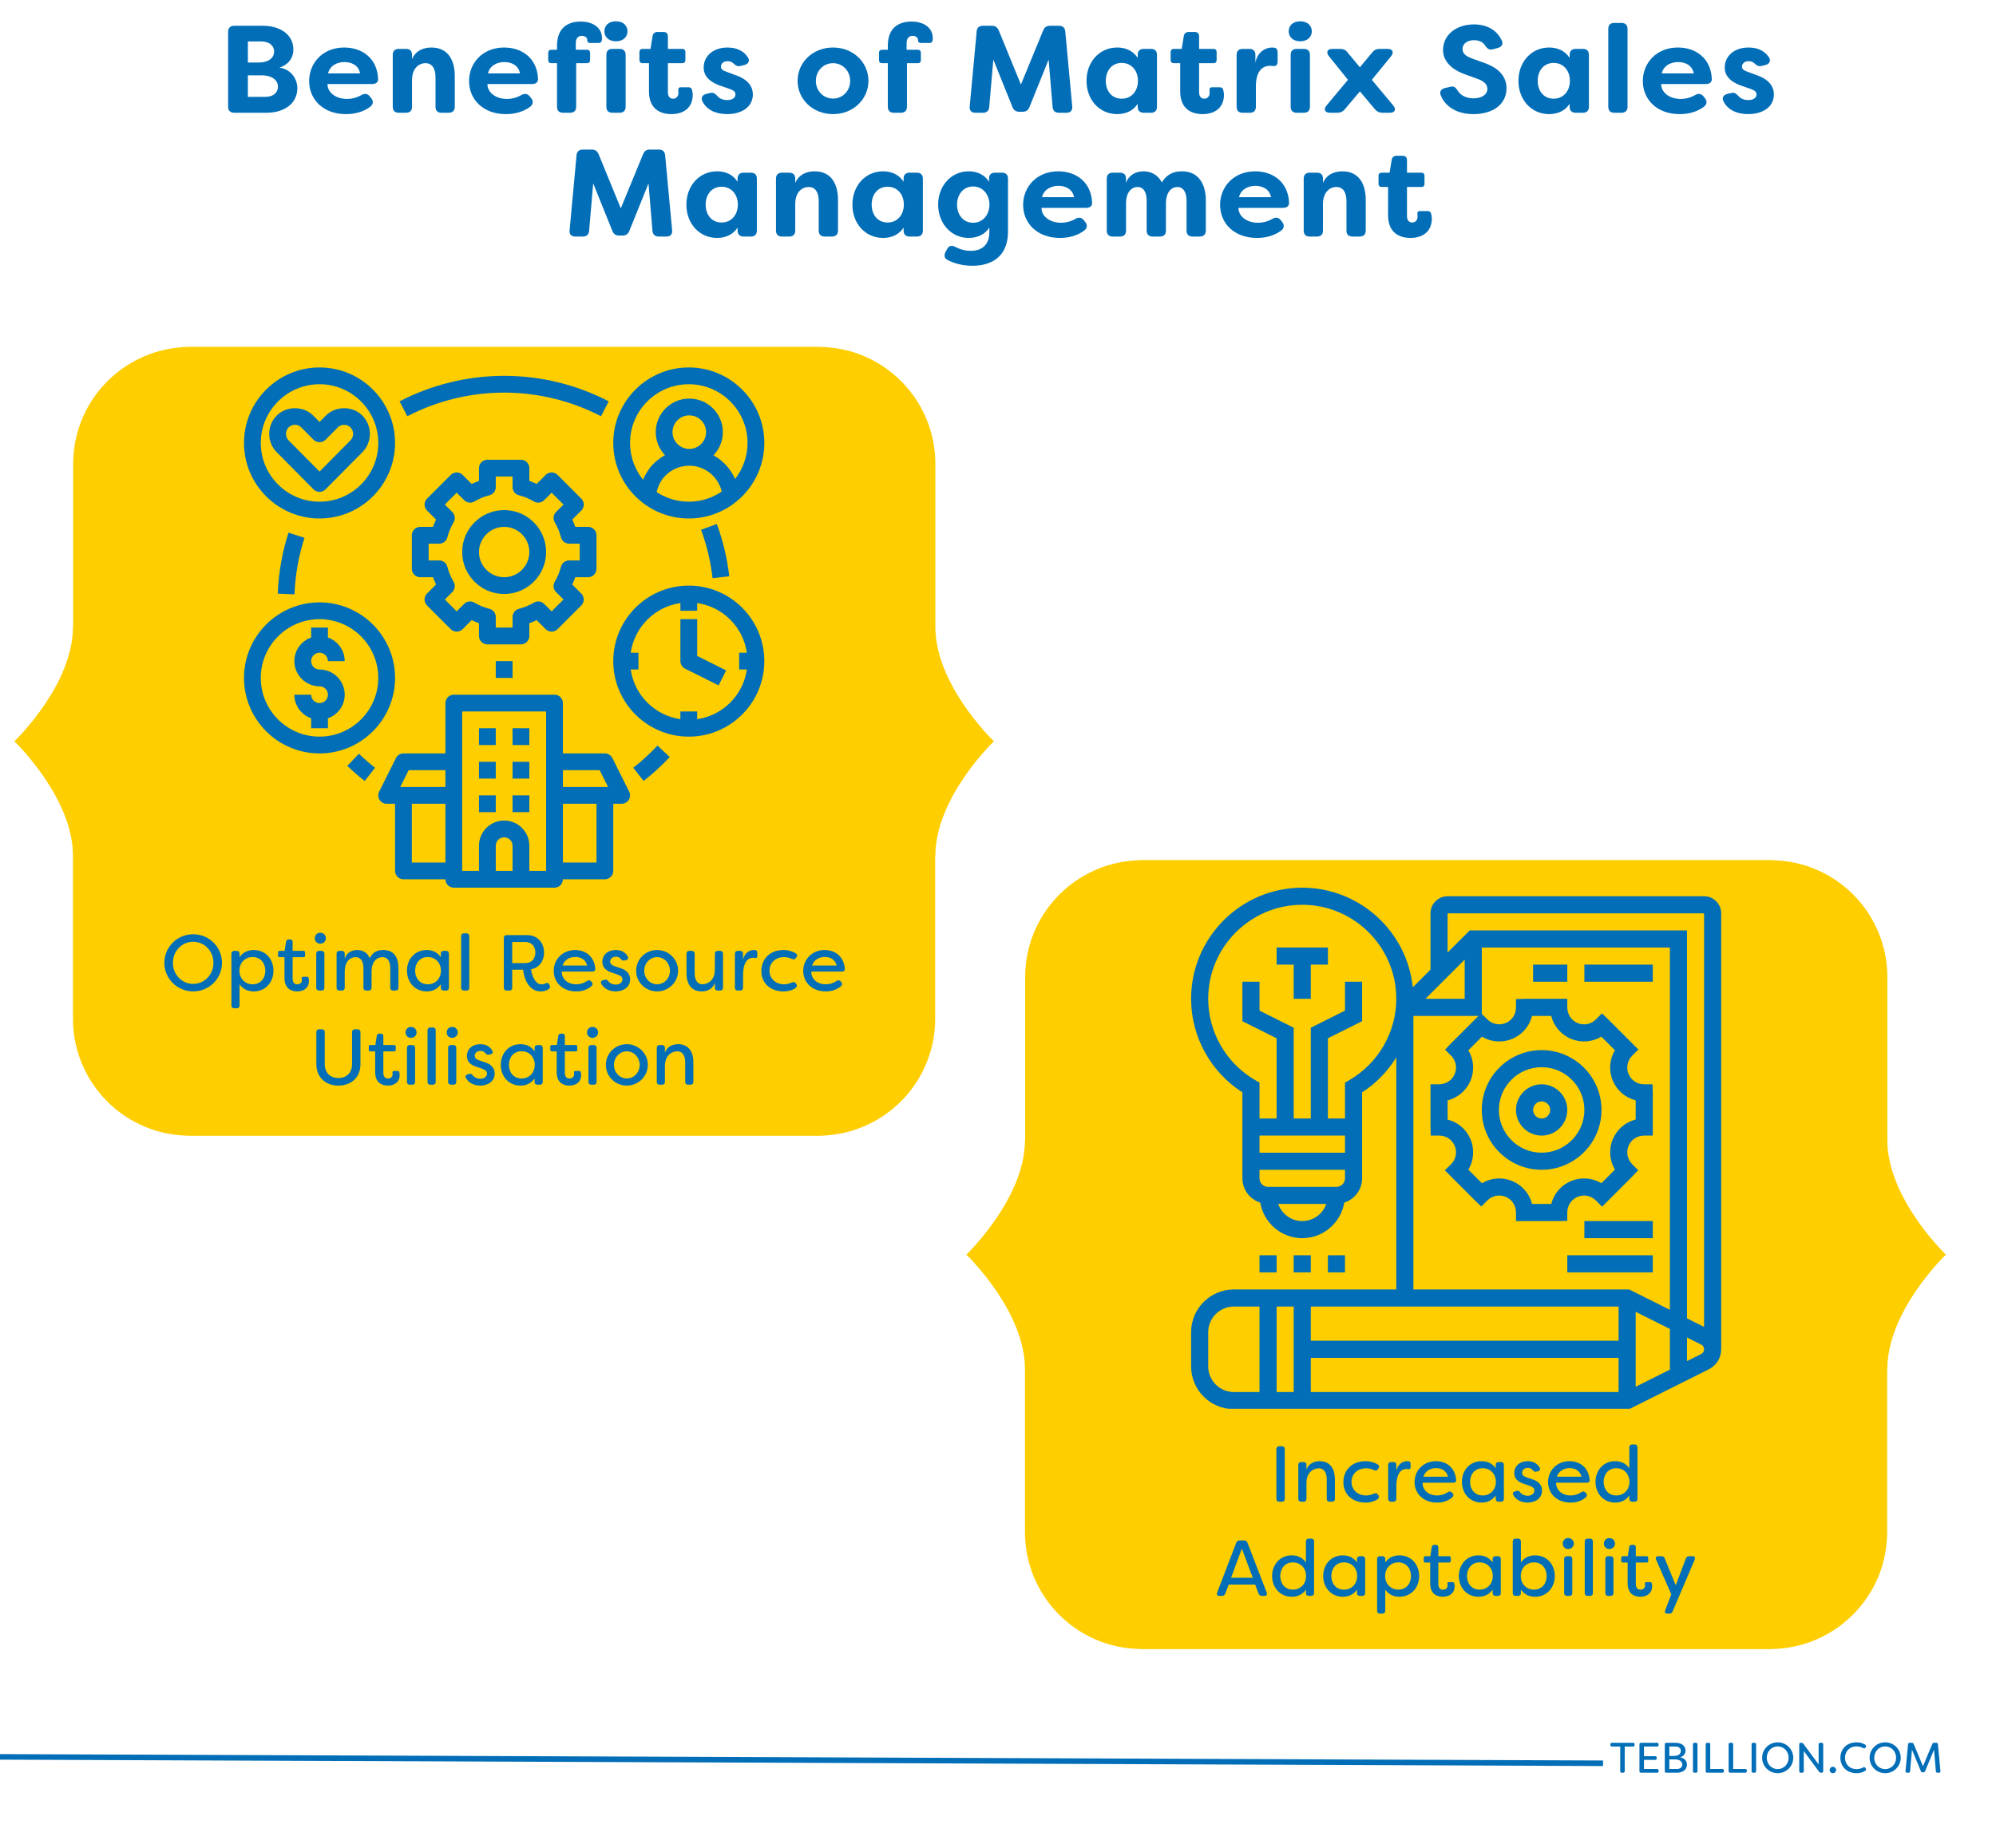 <?xml version="1.0" encoding="UTF-8"?>
<svg xmlns="http://www.w3.org/2000/svg" xmlns:xlink="http://www.w3.org/1999/xlink" width="1080" zoomAndPan="magnify" viewBox="0 0 810 750" height="1000" preserveAspectRatio="xMidYMid meet" version="1.0">
  <defs>
    <g></g>
    <clipPath id="b7d73bf667">
      <path d="M 392.016 349.105 L 789.828 349.105 L 789.828 669.332 L 392.016 669.332 Z M 392.016 349.105 " clip-rule="nonzero"></path>
    </clipPath>
    <clipPath id="2a6023e04e">
      <path d="M 789.68 509.219 C 788.184 510.641 765.898 532.625 765.898 555.734 L 765.824 555.734 L 765.824 621.844 C 765.824 646.969 746.305 667.461 721.625 669.18 C 721.102 669.254 720.578 669.254 720.055 669.254 C 719.457 669.332 718.934 669.332 718.336 669.332 L 463.438 669.332 C 462.836 669.332 462.312 669.254 461.715 669.254 C 461.191 669.254 460.668 669.18 460.145 669.18 C 435.465 667.535 415.949 646.969 415.949 621.844 L 415.949 555.734 C 415.949 532.625 393.586 510.641 392.168 509.219 C 393.586 507.797 415.949 485.812 415.949 462.703 L 416.023 462.703 L 416.023 396.594 C 416.023 371.469 435.543 350.977 460.219 349.258 C 460.742 349.18 461.266 349.18 461.789 349.18 C 462.391 349.105 462.914 349.105 463.512 349.105 L 718.41 349.105 C 719.008 349.105 719.531 349.18 720.133 349.18 C 720.656 349.18 721.18 349.258 721.703 349.258 C 746.379 350.902 765.898 371.469 765.898 396.594 L 765.898 462.703 C 765.898 485.812 788.184 507.797 789.68 509.219 Z M 789.68 509.219 " clip-rule="nonzero"></path>
    </clipPath>
    <clipPath id="c7c8a02a4b">
      <path d="M 5.691 140.766 L 403.504 140.766 L 403.504 460.992 L 5.691 460.992 Z M 5.691 140.766 " clip-rule="nonzero"></path>
    </clipPath>
    <clipPath id="1c42145a37">
      <path d="M 403.355 300.879 C 401.859 302.301 379.574 324.285 379.574 347.395 L 379.5 347.395 L 379.5 413.504 C 379.5 438.629 359.98 459.121 335.301 460.84 C 334.777 460.918 334.254 460.918 333.73 460.918 C 333.133 460.992 332.609 460.992 332.012 460.992 L 77.109 460.992 C 76.512 460.992 75.988 460.918 75.391 460.918 C 74.867 460.918 74.344 460.84 73.82 460.84 C 49.141 459.195 29.621 438.629 29.621 413.504 L 29.621 347.395 C 29.621 324.285 7.262 302.301 5.84 300.879 C 7.262 299.457 29.621 277.473 29.621 254.363 L 29.699 254.363 L 29.699 188.254 C 29.699 163.129 49.215 142.637 73.895 140.918 C 74.418 140.844 74.941 140.844 75.465 140.844 C 76.062 140.766 76.586 140.766 77.184 140.766 L 332.086 140.766 C 332.684 140.766 333.207 140.844 333.805 140.844 C 334.328 140.844 334.852 140.918 335.375 140.918 C 360.055 142.562 379.574 163.129 379.574 188.254 L 379.574 254.363 C 379.574 277.473 401.859 299.457 403.355 300.879 Z M 403.355 300.879 " clip-rule="nonzero"></path>
    </clipPath>
    <clipPath id="975315e9ce">
      <path d="M 248 149.137 L 310.52 149.137 L 310.52 211 L 248 211 Z M 248 149.137 " clip-rule="nonzero"></path>
    </clipPath>
    <clipPath id="cc1fc32e8d">
      <path d="M 153 281 L 256 281 L 256 360.637 L 153 360.637 Z M 153 281 " clip-rule="nonzero"></path>
    </clipPath>
    <clipPath id="b0389408b2">
      <path d="M 99.02 244 L 161 244 L 161 306 L 99.02 306 Z M 99.02 244 " clip-rule="nonzero"></path>
    </clipPath>
    <clipPath id="a3f18d41c0">
      <path d="M 99.02 149.137 L 161 149.137 L 161 211 L 99.02 211 Z M 99.02 149.137 " clip-rule="nonzero"></path>
    </clipPath>
    <clipPath id="c5987f339f">
      <path d="M 248 237 L 310.52 237 L 310.52 299 L 248 299 Z M 248 237 " clip-rule="nonzero"></path>
    </clipPath>
    <clipPath id="d4df8deb4a">
      <path d="M 483.352 360.293 L 698.602 360.293 L 698.602 571.793 L 483.352 571.793 Z M 483.352 360.293 " clip-rule="nonzero"></path>
    </clipPath>
  </defs>
  <rect x="-81" width="972" fill="#ffffff" y="-75" height="900" fill-opacity="1"></rect>
  <rect x="-81" width="972" fill="#ffffff" y="-75" height="900" fill-opacity="1"></rect>
  <g clip-path="url(#b7d73bf667)">
    <g clip-path="url(#2a6023e04e)">
      <path fill="#fece00" d="M 390.523 349.105 L 791.324 349.105 L 791.324 669.332 L 390.523 669.332 Z M 390.523 349.105 " fill-opacity="1" fill-rule="nonzero"></path>
    </g>
  </g>
  <g clip-path="url(#c7c8a02a4b)">
    <g clip-path="url(#1c42145a37)">
      <path fill="#fece00" d="M 4.195 140.766 L 405 140.766 L 405 460.992 L 4.195 460.992 Z M 4.195 140.766 " fill-opacity="1" fill-rule="nonzero"></path>
    </g>
  </g>
  <g fill="#016eb7" fill-opacity="1">
    <g transform="translate(653.187, 719.501)">
      <g>
        <path d="M 9.523 -12.141 L 0.938 -12.141 C 0.555 -12.141 0.312 -11.918 0.312 -11.52 L 0.312 -11.258 C 0.312 -10.859 0.555 -10.633 0.938 -10.633 L 4.32 -10.633 L 4.32 -0.625 C 4.32 -0.227 4.543 0 4.945 0 L 5.516 0 C 5.914 0 6.141 -0.227 6.141 -0.625 L 6.141 -10.633 L 9.523 -10.633 C 9.922 -10.633 10.148 -10.859 10.148 -11.258 L 10.148 -11.52 C 10.148 -11.918 9.922 -12.141 9.523 -12.141 Z M 9.523 -12.141 "></path>
      </g>
    </g>
  </g>
  <g fill="#016eb7" fill-opacity="1">
    <g transform="translate(663.644, 719.501)">
      <g>
        <path d="M 8.812 -10.633 C 9.195 -10.633 9.438 -10.859 9.438 -11.258 L 9.438 -11.52 C 9.438 -11.918 9.195 -12.141 8.812 -12.141 L 2.289 -12.141 C 1.891 -12.141 1.664 -11.918 1.664 -11.52 L 1.664 -0.625 C 1.664 -0.227 1.891 0 2.289 0 L 8.812 0 C 9.195 0 9.438 -0.227 9.438 -0.625 L 9.438 -0.883 C 9.438 -1.285 9.195 -1.508 8.812 -1.508 L 3.504 -1.508 L 3.504 -5.203 L 8.047 -5.203 C 8.449 -5.203 8.672 -5.445 8.672 -5.848 L 8.672 -6.07 C 8.672 -6.469 8.449 -6.695 8.047 -6.695 L 3.504 -6.695 L 3.504 -10.633 Z M 8.812 -10.633 "></path>
      </g>
    </g>
  </g>
  <g fill="#016eb7" fill-opacity="1">
    <g transform="translate(673.928, 719.501)">
      <g>
        <path d="M 7.789 -6.227 C 9.367 -6.625 10.078 -7.754 10.078 -9.004 C 10.078 -10.961 8.359 -12.141 6.035 -12.141 L 2.289 -12.141 C 1.891 -12.141 1.664 -11.918 1.664 -11.52 L 1.664 -0.625 C 1.664 -0.227 1.891 0 2.289 0 L 6.59 0 C 9.02 0 10.652 -1.285 10.652 -3.242 C 10.652 -4.734 9.695 -6.02 7.789 -6.227 Z M 6.02 -10.633 C 7.18 -10.633 8.188 -10.027 8.188 -8.863 C 8.188 -7.824 7.406 -6.801 5.344 -6.801 L 3.504 -6.801 L 3.504 -10.633 Z M 6.574 -1.508 L 3.504 -1.508 L 3.504 -5.41 L 5.723 -5.41 C 7.875 -5.41 8.777 -4.387 8.777 -3.312 C 8.777 -2.219 7.859 -1.508 6.574 -1.508 Z M 6.574 -1.508 "></path>
      </g>
    </g>
  </g>
  <g fill="#016eb7" fill-opacity="1">
    <g transform="translate(685.356, 719.501)">
      <g>
        <path d="M 2.289 0 L 2.879 0 C 3.277 0 3.504 -0.227 3.504 -0.625 L 3.504 -11.52 C 3.504 -11.918 3.277 -12.141 2.879 -12.141 L 2.289 -12.141 C 1.891 -12.141 1.664 -11.918 1.664 -11.52 L 1.664 -0.625 C 1.664 -0.227 1.891 0 2.289 0 Z M 2.289 0 "></path>
      </g>
    </g>
  </g>
  <g fill="#016eb7" fill-opacity="1">
    <g transform="translate(690.524, 719.501)">
      <g>
        <path d="M 2.289 0 L 8.414 0 C 8.812 0 9.055 -0.227 9.055 -0.625 L 9.055 -0.883 C 9.055 -1.285 8.812 -1.508 8.414 -1.508 L 3.504 -1.508 L 3.504 -11.52 C 3.504 -11.918 3.277 -12.141 2.879 -12.141 L 2.289 -12.141 C 1.891 -12.141 1.664 -11.918 1.664 -11.52 L 1.664 -0.625 C 1.664 -0.227 1.891 0 2.289 0 Z M 2.289 0 "></path>
      </g>
    </g>
  </g>
  <g fill="#016eb7" fill-opacity="1">
    <g transform="translate(699.836, 719.501)">
      <g>
        <path d="M 2.289 0 L 8.414 0 C 8.812 0 9.055 -0.227 9.055 -0.625 L 9.055 -0.883 C 9.055 -1.285 8.812 -1.508 8.414 -1.508 L 3.504 -1.508 L 3.504 -11.52 C 3.504 -11.918 3.277 -12.141 2.879 -12.141 L 2.289 -12.141 C 1.891 -12.141 1.664 -11.918 1.664 -11.52 L 1.664 -0.625 C 1.664 -0.227 1.891 0 2.289 0 Z M 2.289 0 "></path>
      </g>
    </g>
  </g>
  <g fill="#016eb7" fill-opacity="1">
    <g transform="translate(709.149, 719.501)">
      <g>
        <path d="M 2.289 0 L 2.879 0 C 3.277 0 3.504 -0.227 3.504 -0.625 L 3.504 -11.52 C 3.504 -11.918 3.277 -12.141 2.879 -12.141 L 2.289 -12.141 C 1.891 -12.141 1.664 -11.918 1.664 -11.52 L 1.664 -0.625 C 1.664 -0.227 1.891 0 2.289 0 Z M 2.289 0 "></path>
      </g>
    </g>
  </g>
  <g fill="#016eb7" fill-opacity="1">
    <g transform="translate(714.316, 719.501)">
      <g>
        <path d="M 7.094 0.191 C 10.598 0.191 13.41 -2.621 13.41 -6.07 C 13.41 -9.523 10.598 -12.332 7.094 -12.332 C 3.59 -12.332 0.781 -9.523 0.781 -6.07 C 0.781 -2.621 3.59 0.191 7.094 0.191 Z M 7.094 -1.457 C 4.648 -1.457 2.652 -3.453 2.652 -6.07 C 2.652 -8.691 4.648 -10.684 7.094 -10.684 C 9.539 -10.684 11.535 -8.691 11.535 -6.07 C 11.535 -3.453 9.539 -1.457 7.094 -1.457 Z M 7.094 -1.457 "></path>
      </g>
    </g>
  </g>
  <g fill="#016eb7" fill-opacity="1">
    <g transform="translate(728.485, 719.501)">
      <g>
        <path d="M 2.289 0 L 2.879 0 C 3.277 0 3.504 -0.227 3.504 -0.625 L 3.504 -8.812 L 9.73 -0.383 C 9.938 -0.105 10.184 0 10.512 0 L 10.754 0 C 11.152 0 11.398 -0.227 11.398 -0.625 L 11.398 -11.52 C 11.398 -11.918 11.152 -12.141 10.754 -12.141 L 10.164 -12.141 C 9.766 -12.141 9.539 -11.918 9.539 -11.52 L 9.539 -3.363 L 3.332 -11.762 C 3.121 -12.039 2.879 -12.141 2.551 -12.141 L 2.289 -12.141 C 1.891 -12.141 1.664 -11.918 1.664 -11.52 L 1.664 -0.625 C 1.664 -0.227 1.891 0 2.289 0 Z M 2.289 0 "></path>
      </g>
    </g>
  </g>
  <g fill="#016eb7" fill-opacity="1">
    <g transform="translate(741.543, 719.501)">
      <g>
        <path d="M 2.254 0.191 C 2.984 0.191 3.574 -0.383 3.574 -1.094 C 3.574 -1.82 2.984 -2.41 2.254 -2.41 C 1.527 -2.41 0.953 -1.82 0.953 -1.094 C 0.953 -0.383 1.527 0.191 2.254 0.191 Z M 2.254 0.191 "></path>
      </g>
    </g>
  </g>
  <g fill="#016eb7" fill-opacity="1">
    <g transform="translate(746.069, 719.501)">
      <g>
        <path d="M 7.355 0.191 C 8.934 0.191 10.043 -0.227 10.996 -0.867 C 11.258 -1.059 11.293 -1.301 11.102 -1.664 L 10.945 -1.941 C 10.754 -2.289 10.461 -2.359 10.078 -2.152 C 9.316 -1.734 8.309 -1.457 7.355 -1.457 C 4.371 -1.457 2.652 -3.574 2.652 -6.07 C 2.652 -8.57 4.371 -10.684 7.355 -10.684 C 8.309 -10.684 9.316 -10.406 10.078 -9.992 C 10.461 -9.785 10.754 -9.852 10.945 -10.199 L 11.102 -10.477 C 11.293 -10.84 11.223 -11.117 10.895 -11.344 C 9.957 -11.953 8.863 -12.332 7.355 -12.332 C 3.227 -12.332 0.781 -9.453 0.781 -6.07 C 0.781 -2.688 3.227 0.191 7.355 0.191 Z M 7.355 0.191 "></path>
      </g>
    </g>
  </g>
  <g fill="#016eb7" fill-opacity="1">
    <g transform="translate(757.931, 719.501)">
      <g>
        <path d="M 7.094 0.191 C 10.598 0.191 13.41 -2.621 13.41 -6.07 C 13.41 -9.523 10.598 -12.332 7.094 -12.332 C 3.59 -12.332 0.781 -9.523 0.781 -6.07 C 0.781 -2.621 3.59 0.191 7.094 0.191 Z M 7.094 -1.457 C 4.648 -1.457 2.652 -3.453 2.652 -6.07 C 2.652 -8.691 4.648 -10.684 7.094 -10.684 C 9.539 -10.684 11.535 -8.691 11.535 -6.07 C 11.535 -3.453 9.539 -1.457 7.094 -1.457 Z M 7.094 -1.457 "></path>
      </g>
    </g>
  </g>
  <g fill="#016eb7" fill-opacity="1">
    <g transform="translate(772.099, 719.501)">
      <g>
        <path d="M 1.805 0 L 2.375 0 C 2.777 0 3 -0.191 3.035 -0.59 L 3.801 -9.352 L 7.406 -0.641 C 7.547 -0.312 7.754 -0.156 8.117 -0.156 L 8.414 -0.156 C 8.777 -0.156 9.004 -0.312 9.141 -0.641 L 12.75 -9.352 L 13.496 -0.59 C 13.531 -0.191 13.773 0 14.172 0 L 14.746 0 C 15.16 0 15.387 -0.227 15.352 -0.66 L 14.328 -11.551 C 14.293 -11.953 14.066 -12.141 13.668 -12.141 L 12.766 -12.141 C 12.402 -12.141 12.195 -12.004 12.039 -11.656 L 8.273 -2.621 L 4.492 -11.656 C 4.355 -12.004 4.129 -12.141 3.781 -12.141 L 2.863 -12.141 C 2.48 -12.141 2.254 -11.953 2.219 -11.551 L 1.18 -0.66 C 1.145 -0.227 1.387 0 1.805 0 Z M 1.805 0 "></path>
      </g>
    </g>
  </g>
  <path stroke-linecap="butt" transform="matrix(0.75, 0.003, -0.003, 0.75, -18.666, 711.87)" fill="none" stroke-linejoin="miter" d="M -0.002 1.501 L 892.271 1.498 " stroke="#016eb7" stroke-width="3" stroke-opacity="1" stroke-miterlimit="4"></path>
  <g clip-path="url(#975315e9ce)">
    <path fill="#016eb7" d="M 279.52 149.137 C 262.617 149.137 248.867 162.887 248.867 179.785 C 248.867 196.688 262.617 210.438 279.52 210.438 C 296.422 210.438 310.168 196.688 310.168 179.785 C 310.168 162.887 296.422 149.137 279.52 149.137 Z M 266.484 199.723 C 267.016 197.191 268.223 194.871 270.062 193.004 C 272.664 190.434 276.094 189.016 279.723 189.016 C 286.043 189.016 291.473 193.461 292.895 199.508 C 289.078 202.105 284.473 203.625 279.52 203.625 C 274.711 203.625 270.234 202.184 266.484 199.723 Z M 272.91 175.395 C 272.91 171.637 275.965 168.582 279.723 168.582 C 283.48 168.582 286.535 171.637 286.535 175.395 C 286.535 179.148 283.48 182.203 279.723 182.203 C 275.965 182.203 272.91 179.148 272.91 175.395 Z M 298.309 194.406 C 296.488 190.309 293.402 186.945 289.535 184.801 C 291.883 182.352 293.344 179.043 293.344 175.395 C 293.344 167.883 287.234 161.77 279.723 161.77 C 272.211 161.77 266.102 167.883 266.102 175.395 C 266.102 179.02 267.547 182.301 269.863 184.742 C 268.199 185.66 266.637 186.809 265.242 188.188 C 263.363 190.098 261.957 192.316 260.957 194.707 C 257.66 190.625 255.68 185.434 255.68 179.785 C 255.68 166.641 266.375 155.949 279.52 155.949 C 292.66 155.949 303.359 166.641 303.359 179.785 C 303.359 185.297 301.461 190.363 298.309 194.406 Z M 298.309 194.406 " fill-opacity="1" fill-rule="nonzero"></path>
  </g>
  <g clip-path="url(#cc1fc32e8d)">
    <path fill="#016eb7" d="M 248.512 307.68 C 247.93 306.523 246.754 305.797 245.461 305.797 L 228.434 305.797 L 228.434 285.359 C 228.434 283.48 226.91 281.957 225.027 281.957 L 184.16 281.957 C 182.277 281.957 180.754 283.48 180.754 285.359 L 180.754 305.797 L 163.727 305.797 C 162.438 305.797 161.258 306.523 160.68 307.68 L 153.867 321.301 C 153.34 322.355 153.395 323.609 154.02 324.613 C 154.641 325.617 155.734 326.23 156.914 326.23 L 160.32 326.23 L 160.32 353.473 C 160.32 355.355 161.844 356.879 163.727 356.879 L 180.754 356.879 C 180.754 358.758 182.277 360.285 184.16 360.285 L 225.027 360.285 C 226.91 360.285 228.434 358.758 228.434 356.879 L 245.461 356.879 C 247.344 356.879 248.867 355.355 248.867 353.473 L 248.867 326.23 L 252.273 326.23 C 253.457 326.23 254.547 325.617 255.172 324.613 C 255.793 323.609 255.848 322.355 255.32 321.301 Z M 165.832 312.605 L 180.754 312.605 L 180.754 319.418 L 162.426 319.418 Z M 167.133 350.066 L 167.133 326.23 L 180.754 326.23 L 180.754 350.066 Z M 208 353.473 L 201.188 353.473 L 201.188 343.258 C 201.188 341.379 202.715 339.852 204.594 339.852 C 206.473 339.852 208 341.379 208 343.258 Z M 221.621 353.473 L 214.812 353.473 L 214.812 343.258 C 214.812 337.625 210.227 333.039 204.594 333.039 C 198.961 333.039 194.379 337.625 194.379 343.258 L 194.379 353.473 L 187.566 353.473 L 187.566 288.766 L 221.621 288.766 Z M 243.359 312.605 L 246.762 319.418 L 228.434 319.418 L 228.434 312.605 Z M 242.055 350.066 L 228.434 350.066 L 228.434 326.23 L 242.055 326.23 Z M 242.055 350.066 " fill-opacity="1" fill-rule="nonzero"></path>
  </g>
  <path fill="#016eb7" d="M 194.379 295.578 L 201.188 295.578 L 201.188 302.391 L 194.379 302.391 Z M 194.379 295.578 " fill-opacity="1" fill-rule="nonzero"></path>
  <path fill="#016eb7" d="M 194.379 309.199 L 201.188 309.199 L 201.188 316.012 L 194.379 316.012 Z M 194.379 309.199 " fill-opacity="1" fill-rule="nonzero"></path>
  <path fill="#016eb7" d="M 194.379 322.824 L 201.188 322.824 L 201.188 329.633 L 194.379 329.633 Z M 194.379 322.824 " fill-opacity="1" fill-rule="nonzero"></path>
  <path fill="#016eb7" d="M 208 295.578 L 214.812 295.578 L 214.812 302.391 L 208 302.391 Z M 208 295.578 " fill-opacity="1" fill-rule="nonzero"></path>
  <path fill="#016eb7" d="M 208 309.199 L 214.812 309.199 L 214.812 316.012 L 208 316.012 Z M 208 309.199 " fill-opacity="1" fill-rule="nonzero"></path>
  <path fill="#016eb7" d="M 208 322.824 L 214.812 322.824 L 214.812 329.633 L 208 329.633 Z M 208 322.824 " fill-opacity="1" fill-rule="nonzero"></path>
  <path fill="#016eb7" d="M 238.652 234.277 C 240.535 234.277 242.055 232.75 242.055 230.871 L 242.055 217.25 C 242.055 215.367 240.535 213.844 238.652 213.844 L 233.469 213.844 C 233.109 212.832 232.695 211.836 232.238 210.871 L 235.902 207.203 C 236.543 206.562 236.898 205.695 236.898 204.793 C 236.898 203.891 236.543 203.023 235.902 202.387 L 226.27 192.754 C 224.941 191.422 222.789 191.422 221.457 192.754 L 217.789 196.418 C 216.82 195.957 215.828 195.543 214.816 195.188 L 214.816 190.004 C 214.816 188.125 213.293 186.598 211.41 186.598 L 197.785 186.598 C 195.902 186.598 194.383 188.125 194.383 190.004 L 194.383 195.188 C 193.367 195.543 192.375 195.957 191.406 196.418 L 187.742 192.754 C 186.41 191.422 184.258 191.422 182.926 192.754 L 173.293 202.387 C 172.652 203.027 172.297 203.891 172.297 204.793 C 172.297 205.695 172.652 206.566 173.293 207.203 L 176.957 210.871 C 176.5 211.836 176.086 212.832 175.73 213.844 L 170.539 213.844 C 168.656 213.844 167.133 215.367 167.133 217.25 L 167.133 230.871 C 167.133 232.75 168.656 234.277 170.539 234.277 L 175.723 234.277 C 176.078 235.289 176.496 236.281 176.953 237.25 L 173.285 240.918 C 172.648 241.559 172.289 242.422 172.289 243.324 C 172.289 244.227 172.648 245.098 173.285 245.734 L 182.918 255.367 C 184.25 256.699 186.402 256.699 187.734 255.367 L 191.402 251.703 C 192.367 252.164 193.359 252.574 194.375 252.934 L 194.375 258.117 C 194.375 259.996 195.898 261.523 197.781 261.523 L 211.402 261.523 C 213.285 261.523 214.809 259.996 214.809 258.117 L 214.809 252.934 C 215.824 252.574 216.812 252.164 217.781 251.703 L 221.449 255.367 C 222.781 256.699 224.934 256.699 226.266 255.367 L 235.895 245.734 C 236.535 245.094 236.895 244.227 236.895 243.324 C 236.895 242.422 236.535 241.555 235.895 240.918 L 232.23 237.25 C 232.691 236.281 233.102 235.289 233.461 234.277 Z M 230.949 227.465 C 229.395 227.465 228.039 228.516 227.652 230.02 C 227.094 232.18 226.238 234.242 225.109 236.148 C 224.324 237.488 224.539 239.191 225.633 240.289 L 228.676 243.324 L 223.859 248.145 L 220.82 245.105 C 219.723 244.008 218.016 243.797 216.68 244.582 C 214.773 245.707 212.715 246.559 210.551 247.117 C 209.051 247.5 208 248.859 208 250.414 L 208 254.711 L 201.188 254.711 L 201.188 250.414 C 201.188 248.859 200.137 247.504 198.637 247.117 C 196.473 246.559 194.41 245.707 192.508 244.582 C 191.172 243.793 189.465 244.004 188.367 245.105 L 185.324 248.145 L 180.512 243.324 L 183.551 240.289 C 184.648 239.191 184.867 237.488 184.074 236.148 C 182.949 234.242 182.094 232.18 181.535 230.02 C 181.148 228.516 179.797 227.465 178.242 227.465 L 173.945 227.465 L 173.945 220.656 L 178.242 220.656 C 179.797 220.656 181.148 219.605 181.539 218.102 C 182.098 215.941 182.953 213.879 184.078 211.969 C 184.867 210.633 184.652 208.93 183.555 207.832 L 180.512 204.793 L 185.328 199.977 L 188.371 203.012 C 189.469 204.113 191.176 204.332 192.512 203.539 C 194.414 202.414 196.477 201.562 198.637 201.004 C 200.141 200.617 201.191 199.262 201.191 197.707 L 201.191 193.41 L 208.004 193.41 L 208.004 197.707 C 208.004 199.262 209.055 200.617 210.559 201.004 C 212.719 201.562 214.781 202.414 216.684 203.539 C 218.016 204.328 219.73 204.117 220.824 203.012 L 223.867 199.977 L 228.684 204.793 L 225.641 207.832 C 224.543 208.93 224.328 210.633 225.117 211.969 C 226.246 213.879 227.098 215.941 227.656 218.102 C 228.047 219.602 229.402 220.656 230.953 220.656 L 235.246 220.656 L 235.246 227.465 Z M 230.949 227.465 " fill-opacity="1" fill-rule="nonzero"></path>
  <path fill="#016eb7" d="M 204.594 207.031 C 195.207 207.031 187.566 214.672 187.566 224.059 C 187.566 233.449 195.207 241.09 204.594 241.09 C 213.984 241.09 221.621 233.449 221.621 224.059 C 221.621 214.672 213.984 207.031 204.594 207.031 Z M 204.594 234.277 C 198.961 234.277 194.379 229.691 194.379 224.059 C 194.379 218.426 198.961 213.844 204.594 213.844 C 210.227 213.844 214.812 218.426 214.812 224.059 C 214.812 229.691 210.227 234.277 204.594 234.277 Z M 204.594 234.277 " fill-opacity="1" fill-rule="nonzero"></path>
  <path fill="#016eb7" d="M 201.188 268.332 L 208 268.332 L 208 275.145 L 201.188 275.145 Z M 201.188 268.332 " fill-opacity="1" fill-rule="nonzero"></path>
  <path fill="#016eb7" d="M 247.035 162.902 C 234.035 156.125 219.359 152.543 204.594 152.543 C 189.832 152.543 175.152 156.125 162.152 162.902 L 165.301 168.941 C 177.336 162.672 190.922 159.352 204.594 159.352 C 218.27 159.352 231.852 162.672 243.891 168.945 Z M 247.035 162.902 " fill-opacity="1" fill-rule="nonzero"></path>
  <path fill="#016eb7" d="M 119.516 241.219 C 119.816 233.387 121.176 225.68 123.562 218.297 L 117.082 216.203 C 114.504 224.18 113.039 232.508 112.715 240.961 Z M 119.516 241.219 " fill-opacity="1" fill-rule="nonzero"></path>
  <path fill="#016eb7" d="M 152.199 311.609 C 149.941 309.84 147.734 307.934 145.648 305.93 L 140.934 310.844 C 143.184 313.004 145.566 315.07 148.008 316.977 Z M 152.199 311.609 " fill-opacity="1" fill-rule="nonzero"></path>
  <path fill="#016eb7" d="M 266.816 302.609 C 263.793 305.848 260.492 308.871 256.988 311.609 L 261.184 316.973 C 264.961 314.02 268.527 310.75 271.789 307.258 Z M 266.816 302.609 " fill-opacity="1" fill-rule="nonzero"></path>
  <path fill="#016eb7" d="M 290.891 212.664 L 284.496 215.023 C 286.832 221.332 288.398 227.941 289.176 234.664 L 295.941 233.887 C 295.105 226.625 293.402 219.484 290.891 212.664 Z M 290.891 212.664 " fill-opacity="1" fill-rule="nonzero"></path>
  <g clip-path="url(#b0389408b2)">
    <path fill="#016eb7" d="M 129.672 305.797 C 146.574 305.797 160.32 292.043 160.32 275.145 C 160.32 258.246 146.574 244.492 129.672 244.492 C 112.77 244.492 99.02 258.246 99.02 275.145 C 99.02 292.043 112.77 305.797 129.672 305.797 Z M 129.672 251.305 C 142.812 251.305 153.512 262 153.512 275.145 C 153.512 288.289 142.812 298.984 129.672 298.984 C 116.527 298.984 105.832 288.289 105.832 275.145 C 105.832 262 116.527 251.305 129.672 251.305 Z M 129.672 251.305 " fill-opacity="1" fill-rule="nonzero"></path>
  </g>
  <g clip-path="url(#a3f18d41c0)">
    <path fill="#016eb7" d="M 129.672 210.438 C 146.574 210.438 160.32 196.688 160.32 179.785 C 160.32 162.887 146.574 149.137 129.672 149.137 C 112.77 149.137 99.02 162.887 99.02 179.785 C 99.02 196.688 112.77 210.438 129.672 210.438 Z M 129.672 155.949 C 142.812 155.949 153.512 166.641 153.512 179.785 C 153.512 192.934 142.812 203.625 129.672 203.625 C 116.527 203.625 105.832 192.934 105.832 179.785 C 105.832 166.641 116.527 155.949 129.672 155.949 Z M 129.672 155.949 " fill-opacity="1" fill-rule="nonzero"></path>
  </g>
  <path fill="#016eb7" d="M 129.672 285.359 C 127.793 285.359 126.266 283.832 126.266 281.957 L 119.453 281.957 C 119.453 286.391 122.312 290.137 126.266 291.547 L 126.266 295.578 L 133.078 295.578 L 133.078 291.547 C 137.031 290.137 139.887 286.391 139.887 281.957 C 139.887 276.324 135.305 271.738 129.672 271.738 C 127.793 271.738 126.266 270.211 126.266 268.332 C 126.266 266.457 127.793 264.926 129.672 264.926 C 131.551 264.926 133.078 266.457 133.078 268.332 L 139.887 268.332 C 139.887 263.898 137.031 260.152 133.078 258.742 L 133.078 254.711 L 126.266 254.711 L 126.266 258.742 C 122.312 260.152 119.453 263.898 119.453 268.332 C 119.453 273.965 124.039 278.551 129.672 278.551 C 131.551 278.551 133.078 280.078 133.078 281.957 C 133.078 283.832 131.551 285.359 129.672 285.359 Z M 129.672 285.359 " fill-opacity="1" fill-rule="nonzero"></path>
  <g clip-path="url(#c5987f339f)">
    <path fill="#016eb7" d="M 279.52 237.684 C 262.617 237.684 248.867 251.434 248.867 268.332 C 248.867 285.23 262.617 298.984 279.52 298.984 C 296.422 298.984 310.168 285.23 310.168 268.332 C 310.168 251.434 296.422 237.684 279.52 237.684 Z M 282.926 291.898 L 282.926 288.766 L 276.113 288.766 L 276.113 291.898 C 265.695 290.398 257.453 282.156 255.953 271.738 L 259.086 271.738 L 259.086 264.926 L 255.953 264.926 C 257.453 254.508 265.695 246.27 276.113 244.766 L 276.113 247.898 L 282.926 247.898 L 282.926 244.766 C 293.34 246.27 301.582 254.508 303.086 264.926 L 299.953 264.926 L 299.953 271.738 L 303.086 271.738 C 301.582 282.156 293.34 290.398 282.926 291.898 Z M 282.926 291.898 " fill-opacity="1" fill-rule="nonzero"></path>
  </g>
  <path fill="#016eb7" d="M 282.926 251.305 L 276.113 251.305 L 276.113 268.332 C 276.113 269.625 276.84 270.801 277.996 271.383 L 291.617 278.191 L 294.668 272.102 L 282.926 266.227 Z M 282.926 251.305 " fill-opacity="1" fill-rule="nonzero"></path>
  <path fill="#016eb7" d="M 112.289 183.535 L 127.254 198.629 C 127.895 199.273 128.762 199.637 129.672 199.637 C 130.582 199.637 131.449 199.277 132.09 198.629 L 147.055 183.535 C 151.113 179.438 151.113 172.77 147.055 168.676 C 143.098 164.684 136.191 164.691 132.242 168.676 L 129.672 171.266 L 127.102 168.672 C 123.152 164.688 116.242 164.68 112.289 168.672 C 108.23 172.77 108.23 179.434 112.289 183.535 Z M 117.125 173.469 C 117.816 172.77 118.727 172.395 119.691 172.395 C 120.664 172.395 121.574 172.773 122.266 173.469 L 127.254 178.5 C 128.531 179.789 130.812 179.789 132.09 178.5 L 137.078 173.465 C 138.449 172.078 140.836 172.074 142.219 173.465 C 143.656 174.918 143.656 177.285 142.219 178.734 L 129.672 191.395 L 117.125 178.734 C 115.688 177.285 115.688 174.922 117.125 173.469 Z M 117.125 173.469 " fill-opacity="1" fill-rule="nonzero"></path>
  <path fill="#016eb7" d="M 525 509.48 L 531.938 509.48 L 531.938 516.422 L 525 516.422 Z M 525 509.48 " fill-opacity="1" fill-rule="nonzero"></path>
  <path fill="#016eb7" d="M 538.879 509.48 L 545.816 509.48 L 545.816 516.422 L 538.879 516.422 Z M 538.879 509.48 " fill-opacity="1" fill-rule="nonzero"></path>
  <path fill="#016eb7" d="M 511.121 509.48 L 518.059 509.48 L 518.059 516.422 L 511.121 516.422 Z M 511.121 509.48 " fill-opacity="1" fill-rule="nonzero"></path>
  <path fill="#016eb7" d="M 518.059 391.52 L 525 391.52 L 525 405.395 L 531.938 405.395 L 531.938 391.52 L 538.879 391.52 L 538.879 384.578 L 518.059 384.578 Z M 518.059 391.52 " fill-opacity="1" fill-rule="nonzero"></path>
  <path fill="#016eb7" d="M 625.613 426.211 C 612.223 426.211 601.328 437.105 601.328 450.5 C 601.328 463.891 612.223 474.785 625.613 474.785 C 639.008 474.785 649.902 463.891 649.902 450.5 C 649.902 437.105 639.008 426.211 625.613 426.211 Z M 625.613 467.848 C 616.051 467.848 608.266 460.066 608.266 450.5 C 608.266 440.934 616.051 433.152 625.613 433.152 C 635.18 433.152 642.961 440.934 642.961 450.5 C 642.961 460.066 635.18 467.848 625.613 467.848 Z M 625.613 467.848 " fill-opacity="1" fill-rule="nonzero"></path>
  <path fill="#016eb7" d="M 625.613 440.09 C 619.875 440.09 615.207 444.762 615.207 450.5 C 615.207 456.238 619.875 460.906 625.613 460.906 C 631.352 460.906 636.023 456.238 636.023 450.5 C 636.023 444.762 631.352 440.09 625.613 440.09 Z M 625.613 453.969 C 623.703 453.969 622.145 452.41 622.145 450.5 C 622.145 448.586 623.703 447.031 625.613 447.031 C 627.527 447.031 629.086 448.586 629.086 450.5 C 629.086 452.41 627.527 453.969 625.613 453.969 Z M 625.613 453.969 " fill-opacity="1" fill-rule="nonzero"></path>
  <g clip-path="url(#d4df8deb4a)">
    <path fill="#016eb7" d="M 691.535 363.762 L 587.449 363.762 C 583.625 363.762 580.512 366.875 580.512 370.699 L 580.512 393.551 L 573.328 400.734 C 570.988 378.047 551.766 360.293 528.469 360.293 C 503.598 360.293 483.363 380.527 483.363 405.395 C 483.363 420.73 491.293 435.098 504.184 443.359 L 504.184 478.254 C 504.184 482.879 507.234 486.766 511.414 488.117 C 512.812 496.289 519.906 502.543 528.469 502.543 C 537.031 502.543 544.121 496.289 545.52 488.117 C 549.703 486.766 552.754 482.879 552.754 478.254 L 552.754 443.359 C 558.465 439.699 563.129 434.797 566.633 429.188 L 566.633 523.359 L 500.711 523.359 C 491.148 523.359 483.363 531.141 483.363 540.707 L 483.363 554.586 C 483.363 564.152 491.148 571.934 500.711 571.934 L 661.129 571.934 L 693.449 555.773 C 696.551 554.223 698.477 551.113 698.477 547.645 L 698.477 370.699 C 698.477 366.875 695.363 363.762 691.535 363.762 Z M 587.449 370.699 L 691.535 370.699 L 691.535 538.562 L 684.598 535.094 L 684.598 377.641 L 596.422 377.641 L 587.449 386.613 Z M 654.469 438.562 C 656.152 442.621 659.613 445.547 663.781 446.602 L 663.781 454.387 C 659.641 455.43 656.16 458.363 654.469 462.438 C 652.785 466.5 653.152 471.016 655.363 474.723 L 649.855 480.23 C 646.184 478.035 641.645 477.656 637.566 479.348 C 633.504 481.035 630.574 484.492 629.52 488.664 L 621.73 488.664 C 620.684 484.523 617.754 481.047 613.676 479.352 C 609.602 477.664 605.082 478.035 601.387 480.242 L 595.883 474.738 C 598.082 471.062 598.461 466.523 596.766 462.438 C 595.078 458.379 591.621 455.449 587.453 454.398 L 587.453 446.613 C 591.594 445.57 595.074 442.637 596.766 438.562 C 598.453 434.492 598.082 429.969 595.875 426.273 L 601.379 420.766 C 605.062 422.961 609.605 423.344 613.695 421.641 C 617.746 419.957 620.668 416.504 621.719 412.34 L 629.5 412.34 C 630.547 416.477 633.477 419.957 637.555 421.648 C 641.613 423.332 646.125 422.969 649.84 420.754 L 655.348 426.262 C 653.156 429.934 652.773 434.473 654.469 438.562 Z M 594.391 389.484 L 594.391 405.395 L 578.477 405.395 Z M 528.469 495.602 C 523.949 495.602 520.133 492.691 518.699 488.664 L 538.234 488.664 C 536.801 492.691 532.984 495.602 528.469 495.602 Z M 545.816 478.254 C 545.816 480.168 544.258 481.727 542.348 481.727 L 514.59 481.727 C 512.68 481.727 511.121 480.168 511.121 478.254 L 511.121 474.785 L 545.816 474.785 Z M 511.121 467.848 L 511.121 460.906 L 545.816 460.906 L 545.816 467.848 Z M 547.547 438.41 L 545.816 439.414 L 545.816 453.969 L 538.879 453.969 L 538.879 421.418 L 552.754 414.48 L 552.754 398.457 L 545.816 398.457 L 545.816 410.191 L 531.938 417.129 L 531.938 453.969 L 525 453.969 L 525 417.129 L 511.121 410.191 L 511.121 398.457 L 504.184 398.457 L 504.184 414.48 L 518.059 421.418 L 518.059 453.969 L 511.121 453.969 L 511.121 439.414 L 509.391 438.41 C 497.617 431.59 490.305 418.941 490.305 405.395 C 490.305 384.352 507.426 367.23 528.469 367.23 C 549.512 367.23 566.633 384.352 566.633 405.395 C 566.633 418.941 559.32 431.59 547.547 438.41 Z M 573.57 412.336 L 599.992 412.336 L 588.812 423.512 L 586.426 426.031 L 588.879 428.484 C 590.832 430.438 591.41 433.348 590.355 435.898 C 589.297 438.445 586.828 440.09 583.98 440.09 L 580.512 440.09 L 580.512 457.438 L 580.605 460.906 L 584.074 460.906 C 586.828 460.906 589.297 462.551 590.355 465.098 C 591.414 467.648 590.836 470.559 588.848 472.543 L 586.328 474.996 L 598.625 487.297 L 601.145 489.684 L 603.602 487.23 C 605.551 485.277 608.457 484.703 611.016 485.758 C 613.562 486.816 615.207 489.285 615.207 492.133 L 615.207 495.602 L 632.555 495.602 L 636.023 495.52 L 636.023 492.051 C 636.023 489.289 637.672 486.816 640.227 485.762 C 642.766 484.699 645.672 485.277 647.695 487.301 L 650.148 489.754 L 662.418 477.484 L 664.805 474.965 L 662.352 472.512 C 660.398 470.559 659.82 467.648 660.875 465.098 C 661.934 462.551 664.402 460.906 667.156 460.906 L 670.719 460.906 L 670.719 443.559 L 670.625 440.09 L 667.156 440.09 C 664.402 440.09 661.934 438.445 660.875 435.898 C 659.816 433.348 660.395 430.438 662.414 428.418 L 664.867 425.965 L 652.598 413.703 L 650.078 411.316 L 647.625 413.77 C 645.672 415.719 642.762 416.297 640.211 415.242 C 637.668 414.18 636.023 411.715 636.023 408.863 L 636.023 405.395 L 618.676 405.395 L 615.207 405.512 L 615.207 408.98 C 615.207 411.723 613.57 414.176 611.035 415.227 C 608.473 416.289 605.547 415.715 603.535 413.703 L 601.328 411.496 L 601.328 384.578 L 677.656 384.578 L 677.656 531.625 L 661.129 523.359 L 573.57 523.359 Z M 656.84 544.176 L 531.938 544.176 L 531.938 530.297 L 656.84 530.297 Z M 525 564.992 L 518.059 564.992 L 518.059 530.297 L 525 530.297 Z M 531.938 551.117 L 656.84 551.117 L 656.84 564.992 L 531.938 564.992 Z M 663.781 532.441 L 677.656 539.383 L 677.656 555.91 L 663.781 562.848 Z M 490.305 554.586 L 490.305 540.707 C 490.305 534.969 494.973 530.297 500.711 530.297 L 511.121 530.297 L 511.121 564.992 L 500.711 564.992 C 494.973 564.992 490.305 560.324 490.305 554.586 Z M 690.348 549.566 L 684.598 552.441 L 684.598 542.852 L 690.352 545.727 C 691.082 546.094 691.535 546.828 691.535 547.645 C 691.535 548.465 691.082 549.195 690.348 549.566 Z M 690.348 549.566 " fill-opacity="1" fill-rule="nonzero"></path>
  </g>
  <path fill="#016eb7" d="M 642.961 391.52 L 670.719 391.52 L 670.719 398.457 L 642.961 398.457 Z M 642.961 391.52 " fill-opacity="1" fill-rule="nonzero"></path>
  <path fill="#016eb7" d="M 622.145 391.52 L 636.023 391.52 L 636.023 398.457 L 622.145 398.457 Z M 622.145 391.52 " fill-opacity="1" fill-rule="nonzero"></path>
  <path fill="#016eb7" d="M 642.961 495.602 L 670.719 495.602 L 670.719 502.543 L 642.961 502.543 Z M 642.961 495.602 " fill-opacity="1" fill-rule="nonzero"></path>
  <path fill="#016eb7" d="M 636.023 509.48 L 670.719 509.48 L 670.719 516.422 L 636.023 516.422 Z M 636.023 509.48 " fill-opacity="1" fill-rule="nonzero"></path>
  <g fill="#016eb7" fill-opacity="1">
    <g transform="translate(65.248, 402.037)">
      <g>
        <path d="M 13.145 0.352 C 19.637 0.352 24.84 -4.852 24.84 -11.246 C 24.84 -17.645 19.637 -22.848 13.145 -22.848 C 6.652 -22.848 1.445 -17.645 1.445 -11.246 C 1.445 -4.852 6.652 0.352 13.145 0.352 Z M 13.145 -2.699 C 8.613 -2.699 4.918 -6.395 4.918 -11.246 C 4.918 -16.102 8.613 -19.797 13.145 -19.797 C 17.676 -19.797 21.371 -16.102 21.371 -11.246 C 21.371 -6.395 17.676 -2.699 13.145 -2.699 Z M 13.145 -2.699 "></path>
      </g>
    </g>
  </g>
  <g fill="#016eb7" fill-opacity="1">
    <g transform="translate(91.502, 402.037)">
      <g>
        <path d="M 3.598 7.199 L 4.562 7.199 C 5.301 7.199 5.719 6.781 5.719 6.043 L 5.719 -2.539 C 7.23 -0.387 9.352 0.352 11.504 0.352 C 16.293 0.352 19.477 -3.438 19.477 -8.066 C 19.477 -12.695 16.293 -16.453 11.504 -16.453 C 9.352 -16.453 7.23 -15.715 5.719 -13.562 L 5.719 -14.945 C 5.719 -15.684 5.301 -16.102 4.562 -16.102 L 3.598 -16.102 C 2.859 -16.102 2.41 -15.684 2.41 -14.945 L 2.41 6.043 C 2.41 6.781 2.859 7.199 3.598 7.199 Z M 11.023 -2.539 C 7.875 -2.539 5.688 -4.883 5.656 -8.066 C 5.688 -11.246 7.875 -13.594 11.023 -13.594 C 14.301 -13.594 16.164 -11.055 16.164 -8.066 C 16.164 -5.047 14.301 -2.539 11.023 -2.539 Z M 11.023 -2.539 "></path>
      </g>
    </g>
  </g>
  <g fill="#016eb7" fill-opacity="1">
    <g transform="translate(112.23, 402.037)">
      <g>
        <path d="M 8.324 0.352 C 11.41 0.352 13.145 -1.414 13.145 -3.824 C 13.145 -3.855 13.145 -4.469 13.016 -5.012 C 12.949 -5.43 12.66 -5.59 12.277 -5.59 L 10.797 -5.59 C 10.348 -5.59 10.156 -5.301 10.219 -4.852 C 10.285 -4.594 10.285 -4.371 10.285 -4.242 C 10.285 -3.086 9.383 -2.508 8.387 -2.508 C 7.359 -2.508 6.523 -3.18 6.523 -4.918 L 6.523 -13.531 L 10.926 -13.531 C 11.344 -13.531 11.57 -13.785 11.57 -14.203 L 11.57 -15.457 C 11.57 -15.875 11.344 -16.102 10.926 -16.102 L 6.523 -16.102 L 6.523 -19.73 C 6.523 -20.344 6.172 -20.727 5.559 -20.727 L 4.883 -20.727 C 4.305 -20.727 3.953 -20.406 3.855 -19.797 L 3.277 -16.102 L 1.254 -16.102 C 0.836 -16.102 0.609 -15.875 0.609 -15.457 L 0.609 -14.203 C 0.609 -13.785 0.836 -13.531 1.254 -13.531 L 3.215 -13.531 L 3.215 -5.109 C 3.215 -0.965 5.754 0.352 8.324 0.352 Z M 8.324 0.352 "></path>
      </g>
    </g>
  </g>
  <g fill="#016eb7" fill-opacity="1">
    <g transform="translate(125.823, 402.037)">
      <g>
        <path d="M 4.145 -19.023 C 5.43 -19.023 6.426 -19.988 6.426 -21.211 C 6.426 -22.465 5.465 -23.461 4.145 -23.461 C 2.859 -23.461 1.93 -22.465 1.93 -21.211 C 1.93 -19.988 2.859 -19.023 4.145 -19.023 Z M 3.695 0 L 4.66 0 C 5.398 0 5.816 -0.418 5.816 -1.156 L 5.816 -14.945 C 5.816 -15.684 5.398 -16.102 4.66 -16.102 L 3.695 -16.102 C 2.957 -16.102 2.508 -15.684 2.508 -14.945 L 2.508 -1.156 C 2.508 -0.418 2.957 0 3.695 0 Z M 3.695 0 "></path>
      </g>
    </g>
  </g>
  <g fill="#016eb7" fill-opacity="1">
    <g transform="translate(134.178, 402.037)">
      <g>
        <path d="M 3.598 0 L 4.562 0 C 5.301 0 5.719 -0.418 5.719 -1.156 L 5.719 -7.551 C 5.719 -12.438 8.484 -13.562 10.121 -13.562 C 11.828 -13.562 13.305 -12.371 13.305 -9.094 L 13.305 -1.156 C 13.305 -0.418 13.754 0 14.492 0 L 15.457 0 C 16.195 0 16.613 -0.418 16.613 -1.156 L 16.613 -7.906 C 16.773 -12.629 19.539 -13.562 21.016 -13.562 C 22.719 -13.562 24.199 -12.371 24.199 -9.094 L 24.199 -1.156 C 24.199 -0.418 24.648 0 25.387 0 L 26.352 0 C 27.09 0 27.508 -0.418 27.508 -1.156 L 27.508 -9.094 C 27.508 -14.141 25.164 -16.453 21.34 -16.453 C 19.41 -16.453 17.227 -15.906 15.875 -13.145 C 14.652 -15.941 12.371 -16.453 10.797 -16.453 C 8.453 -16.453 6.395 -15.266 5.719 -12.949 L 5.719 -14.945 C 5.719 -15.684 5.301 -16.102 4.562 -16.102 L 3.598 -16.102 C 2.859 -16.102 2.41 -15.684 2.41 -14.945 L 2.41 -1.156 C 2.41 -0.418 2.859 0 3.598 0 Z M 3.598 0 "></path>
      </g>
    </g>
  </g>
  <g fill="#016eb7" fill-opacity="1">
    <g transform="translate(163.903, 402.037)">
      <g>
        <path d="M 9.223 0.352 C 11.375 0.352 13.465 -0.387 14.977 -2.539 L 14.977 -1.156 C 14.977 -0.418 15.426 0 16.164 0 L 17.129 0 C 17.867 0 18.285 -0.418 18.285 -1.156 L 18.285 -14.945 C 18.285 -15.684 17.867 -16.102 17.129 -16.102 L 16.164 -16.102 C 15.426 -16.102 14.977 -15.684 14.977 -14.945 L 14.977 -13.562 C 13.465 -15.715 11.375 -16.453 9.223 -16.453 C 4.434 -16.453 1.254 -12.695 1.254 -8.066 C 1.254 -3.438 4.434 0.352 9.223 0.352 Z M 9.672 -2.539 C 6.426 -2.539 4.562 -5.047 4.562 -8.066 C 4.562 -11.055 6.426 -13.594 9.672 -13.594 C 12.855 -13.594 15.008 -11.246 15.039 -8.066 C 15.008 -4.883 12.855 -2.539 9.672 -2.539 Z M 9.672 -2.539 "></path>
      </g>
    </g>
  </g>
  <g fill="#016eb7" fill-opacity="1">
    <g transform="translate(184.63, 402.037)">
      <g>
        <path d="M 3.695 0 L 4.66 0 C 5.398 0 5.816 -0.418 5.816 -1.156 L 5.816 -22.078 C 5.816 -22.816 5.398 -23.234 4.66 -23.234 L 3.695 -23.234 C 2.957 -23.234 2.508 -22.816 2.508 -22.078 L 2.508 -1.156 C 2.508 -0.418 2.957 0 3.695 0 Z M 3.695 0 "></path>
      </g>
    </g>
  </g>
  <g fill="#016eb7" fill-opacity="1">
    <g transform="translate(192.985, 402.037)">
      <g></g>
    </g>
  </g>
  <g fill="#016eb7" fill-opacity="1">
    <g transform="translate(201.405, 402.037)">
      <g>
        <path d="M 18.027 0.352 C 19.184 0.352 20.309 0.062 21.273 -0.578 C 21.887 -0.965 21.918 -1.543 21.629 -2.184 L 21.469 -2.473 C 21.113 -3.148 20.633 -3.215 19.926 -2.891 C 19.477 -2.637 18.93 -2.508 18.285 -2.508 C 15.844 -2.508 14.332 -6.172 14.109 -8.613 C 17.449 -9.254 19.379 -12.051 19.379 -15.395 C 19.379 -19.219 16.871 -22.496 12.535 -22.496 L 4.211 -22.496 C 3.473 -22.496 3.055 -22.078 3.055 -21.34 L 3.055 -1.156 C 3.055 -0.418 3.473 0 4.211 0 L 5.301 0 C 6.043 0 6.461 -0.418 6.461 -1.156 L 6.461 -8.453 L 10.895 -8.453 C 11.121 -5.754 12.727 0.352 18.027 0.352 Z M 6.461 -11.152 L 6.461 -19.699 L 11.859 -19.699 C 14.301 -19.699 15.844 -17.934 15.844 -15.395 C 15.844 -12.918 14.332 -11.152 11.859 -11.152 Z M 6.461 -11.152 "></path>
      </g>
    </g>
  </g>
  <g fill="#016eb7" fill-opacity="1">
    <g transform="translate(223.482, 402.037)">
      <g>
        <path d="M 10.348 0.352 C 12.371 0.352 14.527 -0.129 16.391 -1.641 C 17.129 -2.25 17.129 -2.926 16.613 -3.473 L 16.391 -3.727 C 15.875 -4.242 15.359 -4.273 14.75 -3.887 C 13.367 -2.957 11.953 -2.539 10.379 -2.539 C 6.879 -2.539 4.402 -4.723 4.5 -7.711 L 16.969 -7.711 C 17.738 -7.711 18.188 -8.129 18.094 -8.902 C 17.645 -14.043 13.945 -16.453 9.898 -16.453 C 4.883 -16.453 1.223 -12.695 1.223 -8.004 C 1.223 -3.406 4.691 0.352 10.348 0.352 Z M 4.789 -10.156 C 5.785 -12.887 8.098 -13.625 9.961 -13.625 C 11.73 -13.625 13.98 -13.016 14.816 -10.156 Z M 4.789 -10.156 "></path>
      </g>
    </g>
  </g>
  <g fill="#016eb7" fill-opacity="1">
    <g transform="translate(242.666, 402.037)">
      <g>
        <path d="M 7.199 0.352 C 10.348 0.352 13.047 -1.414 13.047 -4.5 C 13.047 -6.234 12.211 -8.129 9.125 -9.094 L 6.812 -9.867 C 5.883 -10.156 4.949 -10.703 4.949 -11.73 C 4.949 -12.855 5.848 -13.723 7.262 -13.723 C 7.969 -13.723 8.676 -13.531 9.223 -12.887 C 9.672 -12.309 10.059 -12.02 10.734 -12.211 L 11.344 -12.34 C 12.117 -12.5 12.5 -13.078 12.082 -13.82 C 11.023 -15.777 9.125 -16.453 7.168 -16.453 C 3.953 -16.453 1.766 -14.398 1.766 -11.633 C 1.766 -9.352 3.309 -7.969 5.785 -7.23 L 7.938 -6.492 C 9.062 -6.105 9.93 -5.559 9.93 -4.531 C 9.93 -3.309 8.773 -2.41 7.23 -2.41 C 5.977 -2.41 4.883 -2.926 4.242 -3.727 C 3.824 -4.273 3.438 -4.562 2.797 -4.402 L 2.121 -4.211 C 1.352 -4.016 0.965 -3.504 1.352 -2.766 C 2.441 -0.707 4.723 0.352 7.199 0.352 Z M 7.199 0.352 "></path>
      </g>
    </g>
  </g>
  <g fill="#016eb7" fill-opacity="1">
    <g transform="translate(256.934, 402.037)">
      <g>
        <path d="M 9.707 0.352 C 14.43 0.352 18.254 -3.406 18.254 -8.066 C 18.254 -12.66 14.43 -16.453 9.707 -16.453 C 5.012 -16.453 1.223 -12.695 1.223 -8.066 C 1.223 -3.375 5.012 0.352 9.707 0.352 Z M 9.707 -2.539 C 6.844 -2.539 4.5 -4.98 4.5 -8.035 C 4.5 -11.086 6.844 -13.562 9.707 -13.562 C 12.629 -13.562 14.945 -11.086 14.945 -8.035 C 14.945 -4.98 12.629 -2.539 9.707 -2.539 Z M 9.707 -2.539 "></path>
      </g>
    </g>
  </g>
  <g fill="#016eb7" fill-opacity="1">
    <g transform="translate(276.408, 402.037)">
      <g>
        <path d="M 8.324 0.352 C 10.926 0.352 12.984 -0.898 13.691 -3.148 L 13.691 -1.156 C 13.691 -0.418 14.109 0 14.848 0 L 15.812 0 C 16.551 0 17 -0.418 17 -1.156 L 17 -14.945 C 17 -15.684 16.551 -16.102 15.812 -16.102 L 14.848 -16.102 C 14.109 -16.102 13.691 -15.684 13.691 -14.945 L 13.691 -8.547 C 13.691 -3.695 10.348 -2.539 8.676 -2.539 C 6.973 -2.539 5.496 -3.762 5.496 -7.039 L 5.496 -14.945 C 5.496 -15.684 5.047 -16.102 4.305 -16.102 L 3.344 -16.102 C 2.602 -16.102 2.184 -15.684 2.184 -14.945 L 2.184 -7.004 C 2.184 -1.961 4.758 0.352 8.324 0.352 Z M 8.324 0.352 "></path>
      </g>
    </g>
  </g>
  <g fill="#016eb7" fill-opacity="1">
    <g transform="translate(295.818, 402.037)">
      <g>
        <path d="M 3.598 0 L 4.562 0 C 5.301 0 5.719 -0.418 5.719 -1.156 L 5.719 -6.137 C 5.719 -12.727 8.613 -13.305 9.77 -13.305 C 10.059 -13.305 10.348 -13.273 10.637 -13.207 C 11.184 -13.078 11.504 -13.402 11.504 -14.203 L 11.504 -15.137 C 11.504 -15.777 11.41 -16.324 10.734 -16.422 L 10.027 -16.453 C 8.098 -16.453 6.266 -15.07 5.719 -12.5 L 5.719 -14.945 C 5.719 -15.684 5.301 -16.102 4.562 -16.102 L 3.598 -16.102 C 2.859 -16.102 2.41 -15.684 2.41 -14.945 L 2.41 -1.156 C 2.41 -0.418 2.859 0 3.598 0 Z M 3.598 0 "></path>
      </g>
    </g>
  </g>
  <g fill="#016eb7" fill-opacity="1">
    <g transform="translate(307.708, 402.037)">
      <g>
        <path d="M 10.316 0.352 C 11.473 0.352 13.047 0.16 14.652 -0.707 C 15.684 -1.223 15.906 -1.992 15.457 -2.602 L 15.234 -2.926 C 14.816 -3.535 14.301 -3.598 13.594 -3.246 C 12.211 -2.57 10.828 -2.539 10.477 -2.539 C 7.07 -2.539 4.562 -4.82 4.562 -8.066 C 4.562 -11.312 7.07 -13.562 10.477 -13.562 C 10.828 -13.562 12.211 -13.531 13.594 -12.855 C 14.301 -12.535 14.781 -12.566 15.234 -13.176 L 15.488 -13.496 C 15.941 -14.109 15.844 -14.75 15.168 -15.137 C 13.336 -16.195 11.602 -16.453 10.316 -16.453 C 4.5 -16.453 1.254 -12.598 1.254 -7.875 C 1.254 -3.277 4.629 0.352 10.316 0.352 Z M 10.316 0.352 "></path>
      </g>
    </g>
  </g>
  <g fill="#016eb7" fill-opacity="1">
    <g transform="translate(324.74, 402.037)">
      <g>
        <path d="M 10.348 0.352 C 12.371 0.352 14.527 -0.129 16.391 -1.641 C 17.129 -2.25 17.129 -2.926 16.613 -3.473 L 16.391 -3.727 C 15.875 -4.242 15.359 -4.273 14.75 -3.887 C 13.367 -2.957 11.953 -2.539 10.379 -2.539 C 6.879 -2.539 4.402 -4.723 4.5 -7.711 L 16.969 -7.711 C 17.738 -7.711 18.188 -8.129 18.094 -8.902 C 17.645 -14.043 13.945 -16.453 9.898 -16.453 C 4.883 -16.453 1.223 -12.695 1.223 -8.004 C 1.223 -3.406 4.691 0.352 10.348 0.352 Z M 4.789 -10.156 C 5.785 -12.887 8.098 -13.625 9.961 -13.625 C 11.73 -13.625 13.98 -13.016 14.816 -10.156 Z M 4.789 -10.156 "></path>
      </g>
    </g>
  </g>
  <g fill="#016eb7" fill-opacity="1">
    <g transform="translate(125.615, 440.261)">
      <g>
        <path d="M 11.699 0.352 C 16.551 0.352 20.664 -2.637 20.664 -8.355 L 20.664 -21.34 C 20.664 -22.078 20.215 -22.496 19.477 -22.496 L 18.414 -22.496 C 17.676 -22.496 17.258 -22.078 17.258 -21.34 L 17.258 -8.355 C 17.258 -4.562 14.688 -2.699 11.699 -2.699 C 8.742 -2.699 6.172 -4.562 6.172 -8.355 L 6.172 -21.34 C 6.172 -22.078 5.754 -22.496 5.012 -22.496 L 3.922 -22.496 C 3.215 -22.496 2.766 -22.078 2.766 -21.34 L 2.766 -8.355 C 2.766 -2.637 6.879 0.352 11.699 0.352 Z M 11.699 0.352 "></path>
      </g>
    </g>
  </g>
  <g fill="#016eb7" fill-opacity="1">
    <g transform="translate(149.041, 440.261)">
      <g>
        <path d="M 8.324 0.352 C 11.41 0.352 13.145 -1.414 13.145 -3.824 C 13.145 -3.855 13.145 -4.469 13.016 -5.012 C 12.949 -5.43 12.66 -5.59 12.277 -5.59 L 10.797 -5.59 C 10.348 -5.59 10.156 -5.301 10.219 -4.852 C 10.285 -4.594 10.285 -4.371 10.285 -4.242 C 10.285 -3.086 9.383 -2.508 8.387 -2.508 C 7.359 -2.508 6.523 -3.18 6.523 -4.918 L 6.523 -13.531 L 10.926 -13.531 C 11.344 -13.531 11.57 -13.785 11.57 -14.203 L 11.57 -15.457 C 11.57 -15.875 11.344 -16.102 10.926 -16.102 L 6.523 -16.102 L 6.523 -19.73 C 6.523 -20.344 6.172 -20.727 5.559 -20.727 L 4.883 -20.727 C 4.305 -20.727 3.953 -20.406 3.855 -19.797 L 3.277 -16.102 L 1.254 -16.102 C 0.836 -16.102 0.609 -15.875 0.609 -15.457 L 0.609 -14.203 C 0.609 -13.785 0.836 -13.531 1.254 -13.531 L 3.215 -13.531 L 3.215 -5.109 C 3.215 -0.965 5.754 0.352 8.324 0.352 Z M 8.324 0.352 "></path>
      </g>
    </g>
  </g>
  <g fill="#016eb7" fill-opacity="1">
    <g transform="translate(162.634, 440.261)">
      <g>
        <path d="M 4.145 -19.023 C 5.43 -19.023 6.426 -19.988 6.426 -21.211 C 6.426 -22.465 5.465 -23.461 4.145 -23.461 C 2.859 -23.461 1.93 -22.465 1.93 -21.211 C 1.93 -19.988 2.859 -19.023 4.145 -19.023 Z M 3.695 0 L 4.66 0 C 5.398 0 5.816 -0.418 5.816 -1.156 L 5.816 -14.945 C 5.816 -15.684 5.398 -16.102 4.66 -16.102 L 3.695 -16.102 C 2.957 -16.102 2.508 -15.684 2.508 -14.945 L 2.508 -1.156 C 2.508 -0.418 2.957 0 3.695 0 Z M 3.695 0 "></path>
      </g>
    </g>
  </g>
  <g fill="#016eb7" fill-opacity="1">
    <g transform="translate(170.989, 440.261)">
      <g>
        <path d="M 3.695 0 L 4.66 0 C 5.398 0 5.816 -0.418 5.816 -1.156 L 5.816 -22.078 C 5.816 -22.816 5.398 -23.234 4.66 -23.234 L 3.695 -23.234 C 2.957 -23.234 2.508 -22.816 2.508 -22.078 L 2.508 -1.156 C 2.508 -0.418 2.957 0 3.695 0 Z M 3.695 0 "></path>
      </g>
    </g>
  </g>
  <g fill="#016eb7" fill-opacity="1">
    <g transform="translate(179.345, 440.261)">
      <g>
        <path d="M 4.145 -19.023 C 5.43 -19.023 6.426 -19.988 6.426 -21.211 C 6.426 -22.465 5.465 -23.461 4.145 -23.461 C 2.859 -23.461 1.93 -22.465 1.93 -21.211 C 1.93 -19.988 2.859 -19.023 4.145 -19.023 Z M 3.695 0 L 4.66 0 C 5.398 0 5.816 -0.418 5.816 -1.156 L 5.816 -14.945 C 5.816 -15.684 5.398 -16.102 4.66 -16.102 L 3.695 -16.102 C 2.957 -16.102 2.508 -15.684 2.508 -14.945 L 2.508 -1.156 C 2.508 -0.418 2.957 0 3.695 0 Z M 3.695 0 "></path>
      </g>
    </g>
  </g>
  <g fill="#016eb7" fill-opacity="1">
    <g transform="translate(187.7, 440.261)">
      <g>
        <path d="M 7.199 0.352 C 10.348 0.352 13.047 -1.414 13.047 -4.5 C 13.047 -6.234 12.211 -8.129 9.125 -9.094 L 6.812 -9.867 C 5.883 -10.156 4.949 -10.703 4.949 -11.73 C 4.949 -12.855 5.848 -13.723 7.262 -13.723 C 7.969 -13.723 8.676 -13.531 9.223 -12.887 C 9.672 -12.309 10.059 -12.02 10.734 -12.211 L 11.344 -12.34 C 12.117 -12.5 12.5 -13.078 12.082 -13.82 C 11.023 -15.777 9.125 -16.453 7.168 -16.453 C 3.953 -16.453 1.766 -14.398 1.766 -11.633 C 1.766 -9.352 3.309 -7.969 5.785 -7.23 L 7.938 -6.492 C 9.062 -6.105 9.93 -5.559 9.93 -4.531 C 9.93 -3.309 8.773 -2.41 7.23 -2.41 C 5.977 -2.41 4.883 -2.926 4.242 -3.727 C 3.824 -4.273 3.438 -4.562 2.797 -4.402 L 2.121 -4.211 C 1.352 -4.016 0.965 -3.504 1.352 -2.766 C 2.441 -0.707 4.723 0.352 7.199 0.352 Z M 7.199 0.352 "></path>
      </g>
    </g>
  </g>
  <g fill="#016eb7" fill-opacity="1">
    <g transform="translate(201.968, 440.261)">
      <g>
        <path d="M 9.223 0.352 C 11.375 0.352 13.465 -0.387 14.977 -2.539 L 14.977 -1.156 C 14.977 -0.418 15.426 0 16.164 0 L 17.129 0 C 17.867 0 18.285 -0.418 18.285 -1.156 L 18.285 -14.945 C 18.285 -15.684 17.867 -16.102 17.129 -16.102 L 16.164 -16.102 C 15.426 -16.102 14.977 -15.684 14.977 -14.945 L 14.977 -13.562 C 13.465 -15.715 11.375 -16.453 9.223 -16.453 C 4.434 -16.453 1.254 -12.695 1.254 -8.066 C 1.254 -3.438 4.434 0.352 9.223 0.352 Z M 9.672 -2.539 C 6.426 -2.539 4.562 -5.047 4.562 -8.066 C 4.562 -11.055 6.426 -13.594 9.672 -13.594 C 12.855 -13.594 15.008 -11.246 15.039 -8.066 C 15.008 -4.883 12.855 -2.539 9.672 -2.539 Z M 9.672 -2.539 "></path>
      </g>
    </g>
  </g>
  <g fill="#016eb7" fill-opacity="1">
    <g transform="translate(222.695, 440.261)">
      <g>
        <path d="M 8.324 0.352 C 11.41 0.352 13.145 -1.414 13.145 -3.824 C 13.145 -3.855 13.145 -4.469 13.016 -5.012 C 12.949 -5.43 12.66 -5.59 12.277 -5.59 L 10.797 -5.59 C 10.348 -5.59 10.156 -5.301 10.219 -4.852 C 10.285 -4.594 10.285 -4.371 10.285 -4.242 C 10.285 -3.086 9.383 -2.508 8.387 -2.508 C 7.359 -2.508 6.523 -3.18 6.523 -4.918 L 6.523 -13.531 L 10.926 -13.531 C 11.344 -13.531 11.57 -13.785 11.57 -14.203 L 11.57 -15.457 C 11.57 -15.875 11.344 -16.102 10.926 -16.102 L 6.523 -16.102 L 6.523 -19.73 C 6.523 -20.344 6.172 -20.727 5.559 -20.727 L 4.883 -20.727 C 4.305 -20.727 3.953 -20.406 3.855 -19.797 L 3.277 -16.102 L 1.254 -16.102 C 0.836 -16.102 0.609 -15.875 0.609 -15.457 L 0.609 -14.203 C 0.609 -13.785 0.836 -13.531 1.254 -13.531 L 3.215 -13.531 L 3.215 -5.109 C 3.215 -0.965 5.754 0.352 8.324 0.352 Z M 8.324 0.352 "></path>
      </g>
    </g>
  </g>
  <g fill="#016eb7" fill-opacity="1">
    <g transform="translate(236.288, 440.261)">
      <g>
        <path d="M 4.145 -19.023 C 5.43 -19.023 6.426 -19.988 6.426 -21.211 C 6.426 -22.465 5.465 -23.461 4.145 -23.461 C 2.859 -23.461 1.93 -22.465 1.93 -21.211 C 1.93 -19.988 2.859 -19.023 4.145 -19.023 Z M 3.695 0 L 4.66 0 C 5.398 0 5.816 -0.418 5.816 -1.156 L 5.816 -14.945 C 5.816 -15.684 5.398 -16.102 4.66 -16.102 L 3.695 -16.102 C 2.957 -16.102 2.508 -15.684 2.508 -14.945 L 2.508 -1.156 C 2.508 -0.418 2.957 0 3.695 0 Z M 3.695 0 "></path>
      </g>
    </g>
  </g>
  <g fill="#016eb7" fill-opacity="1">
    <g transform="translate(244.643, 440.261)">
      <g>
        <path d="M 9.707 0.352 C 14.43 0.352 18.254 -3.406 18.254 -8.066 C 18.254 -12.66 14.43 -16.453 9.707 -16.453 C 5.012 -16.453 1.223 -12.695 1.223 -8.066 C 1.223 -3.375 5.012 0.352 9.707 0.352 Z M 9.707 -2.539 C 6.844 -2.539 4.5 -4.98 4.5 -8.035 C 4.5 -11.086 6.844 -13.562 9.707 -13.562 C 12.629 -13.562 14.945 -11.086 14.945 -8.035 C 14.945 -4.98 12.629 -2.539 9.707 -2.539 Z M 9.707 -2.539 "></path>
      </g>
    </g>
  </g>
  <g fill="#016eb7" fill-opacity="1">
    <g transform="translate(264.117, 440.261)">
      <g>
        <path d="M 3.598 0 L 4.562 0 C 5.301 0 5.719 -0.418 5.719 -1.156 L 5.719 -7.551 C 5.719 -12.438 9.062 -13.562 10.734 -13.562 C 12.438 -13.562 13.945 -12.371 13.945 -9.062 L 13.945 -1.156 C 13.945 -0.418 14.363 0 15.105 0 L 16.066 0 C 16.809 0 17.258 -0.418 17.258 -1.156 L 17.258 -9.094 C 17.258 -14.141 14.652 -16.453 11.086 -16.453 C 8.484 -16.453 6.426 -15.199 5.719 -12.949 L 5.719 -14.945 C 5.719 -15.684 5.301 -16.102 4.562 -16.102 L 3.598 -16.102 C 2.859 -16.102 2.41 -15.684 2.41 -14.945 L 2.41 -1.156 C 2.41 -0.418 2.859 0 3.598 0 Z M 3.598 0 "></path>
      </g>
    </g>
  </g>
  <g fill="#016eb7" fill-opacity="1">
    <g transform="translate(88.642, 45.762)">
      <g>
        <path d="M 24.762 -18.305 C 28.848 -19.668 30.41 -22.695 30.41 -25.617 C 30.41 -31.672 25.164 -35.301 18.004 -35.301 L 6.406 -35.301 C 4.84 -35.301 3.934 -34.445 3.934 -32.879 L 3.934 -2.422 C 3.934 -0.855 4.84 0 6.406 0 L 19.465 0 C 27.031 0 32.023 -3.934 32.023 -9.984 C 32.023 -13.566 29.602 -17.652 24.762 -18.305 Z M 17.398 -28.945 C 20.375 -28.945 22.594 -27.434 22.594 -24.812 C 22.594 -22.543 20.727 -20.375 16.188 -20.375 L 11.953 -20.375 L 11.953 -28.945 Z M 19.164 -6.453 L 11.953 -6.453 L 11.953 -15.18 L 17.5 -15.18 C 22.188 -15.18 24.156 -12.91 24.156 -10.59 C 24.156 -8.27 22.34 -6.453 19.164 -6.453 Z M 19.164 -6.453 "></path>
      </g>
    </g>
  </g>
  <g fill="#016eb7" fill-opacity="1">
    <g transform="translate(123.941, 45.762)">
      <g>
        <path d="M 16.441 0.555 C 19.77 0.555 23.25 -0.203 26.223 -2.371 C 27.586 -3.379 27.688 -4.742 26.676 -5.949 L 26.121 -6.656 C 25.164 -7.816 24.055 -7.918 22.695 -7.16 C 20.727 -6.051 18.809 -5.598 16.945 -5.598 C 11.953 -5.598 8.875 -8.574 8.977 -11.648 L 27.031 -11.648 C 28.543 -11.648 29.551 -12.305 29.5 -13.766 C 29.148 -22.039 23.098 -26.477 15.734 -26.477 C 7.012 -26.477 1.512 -20.172 1.512 -12.859 C 1.512 -5.445 7.16 0.555 16.441 0.555 Z M 9.18 -15.984 C 10.035 -19.363 13.113 -20.574 15.836 -20.574 C 18.508 -20.574 21.484 -19.465 22.188 -15.984 Z M 9.18 -15.984 "></path>
      </g>
    </g>
  </g>
  <g fill="#016eb7" fill-opacity="1">
    <g transform="translate(156.264, 45.762)">
      <g>
        <path d="M 5.547 0 L 8.523 0 C 10.086 0 10.941 -0.855 10.941 -2.422 L 10.941 -13.211 C 10.941 -18.055 13.719 -20.121 16.391 -20.121 C 19.062 -20.121 20.473 -18.004 20.473 -14.371 L 20.473 -2.422 C 20.473 -0.855 21.332 0 22.895 0 L 25.82 0 C 27.383 0 28.293 -0.855 28.293 -2.422 L 28.293 -14.926 C 28.293 -21.031 25.77 -26.477 18.809 -26.477 C 14.977 -26.477 12.203 -24.762 10.941 -21.785 L 10.941 -23.5 C 10.941 -25.062 10.086 -25.922 8.523 -25.922 L 5.547 -25.922 C 3.984 -25.922 3.125 -25.062 3.125 -23.5 L 3.125 -2.422 C 3.125 -0.855 3.984 0 5.547 0 Z M 5.547 0 "></path>
      </g>
    </g>
  </g>
  <g fill="#016eb7" fill-opacity="1">
    <g transform="translate(188.839, 45.762)">
      <g>
        <path d="M 16.441 0.555 C 19.77 0.555 23.25 -0.203 26.223 -2.371 C 27.586 -3.379 27.688 -4.742 26.676 -5.949 L 26.121 -6.656 C 25.164 -7.816 24.055 -7.918 22.695 -7.16 C 20.727 -6.051 18.809 -5.598 16.945 -5.598 C 11.953 -5.598 8.875 -8.574 8.977 -11.648 L 27.031 -11.648 C 28.543 -11.648 29.551 -12.305 29.5 -13.766 C 29.148 -22.039 23.098 -26.477 15.734 -26.477 C 7.012 -26.477 1.512 -20.172 1.512 -12.859 C 1.512 -5.445 7.16 0.555 16.441 0.555 Z M 9.18 -15.984 C 10.035 -19.363 13.113 -20.574 15.836 -20.574 C 18.508 -20.574 21.484 -19.465 22.188 -15.984 Z M 9.18 -15.984 "></path>
      </g>
    </g>
  </g>
  <g fill="#016eb7" fill-opacity="1">
    <g transform="translate(221.162, 45.762)">
      <g>
        <path d="M 7.312 0 L 10.188 0 C 11.75 0 12.656 -0.855 12.656 -2.422 L 12.656 -20.121 L 17.047 -20.121 C 17.852 -20.121 18.305 -20.574 18.305 -21.383 L 18.305 -24.309 C 18.305 -25.113 17.852 -25.566 17.047 -25.566 L 12.508 -25.566 L 12.508 -28.242 C 12.508 -30.105 13.363 -31.215 14.977 -31.215 C 16.188 -31.215 17.145 -30.512 17.145 -29.551 L 17.145 -29.25 C 17.145 -28.746 17.551 -28.34 18.207 -28.34 L 21.836 -28.34 C 22.492 -28.34 22.945 -28.695 23.047 -29.301 C 23.098 -29.551 23.148 -29.855 23.148 -30.105 C 23.148 -34.898 19.012 -37.016 14.473 -37.016 C 10.137 -37.016 4.891 -35.148 4.891 -27.23 L 4.891 -25.566 L 2.57 -25.566 C 1.766 -25.566 1.312 -25.113 1.312 -24.309 L 1.312 -21.383 C 1.312 -20.574 1.766 -20.121 2.57 -20.121 L 4.891 -20.121 L 4.891 -2.422 C 4.891 -0.855 5.75 0 7.312 0 Z M 7.312 0 "></path>
      </g>
    </g>
  </g>
  <g fill="#016eb7" fill-opacity="1">
    <g transform="translate(242.846, 45.762)">
      <g>
        <path d="M 7.109 -28.996 C 9.984 -28.996 11.801 -30.762 11.801 -33.031 C 11.801 -35.352 10.086 -37.117 7.109 -37.117 C 4.086 -37.117 2.422 -35.352 2.422 -33.031 C 2.422 -30.762 4.234 -28.996 7.109 -28.996 Z M 5.648 0 L 8.574 0 C 10.137 0 11.043 -0.855 11.043 -2.422 L 11.043 -23.5 C 11.043 -25.062 10.137 -25.922 8.574 -25.922 L 5.648 -25.922 C 4.086 -25.922 3.227 -25.062 3.227 -23.5 L 3.227 -2.422 C 3.227 -0.855 4.086 0 5.648 0 Z M 5.648 0 "></path>
      </g>
    </g>
  </g>
  <g fill="#016eb7" fill-opacity="1">
    <g transform="translate(258.579, 45.762)">
      <g>
        <path d="M 13.867 0.555 C 18.559 0.555 22.543 -1.766 22.543 -7.363 C 22.543 -7.766 22.441 -8.574 22.238 -9.328 C 22.039 -10.086 21.484 -10.34 20.828 -10.34 L 17.75 -10.34 C 16.895 -10.34 16.59 -9.883 16.691 -8.977 C 16.742 -8.625 16.742 -8.32 16.742 -8.07 C 16.742 -6.707 15.887 -5.699 14.574 -5.699 C 13.414 -5.699 12.457 -6.453 12.457 -8.371 L 12.457 -20.121 L 18.305 -20.121 C 19.113 -20.121 19.566 -20.574 19.566 -21.383 L 19.566 -24.66 C 19.566 -25.469 19.113 -25.922 18.305 -25.922 L 12.457 -25.922 L 12.457 -31.016 C 12.457 -32.125 11.852 -32.781 10.691 -32.781 L 8.219 -32.781 C 7.16 -32.781 6.453 -32.227 6.254 -31.164 L 5.395 -25.922 L 2.219 -25.922 C 1.41 -25.922 0.906 -25.469 0.906 -24.66 L 0.906 -21.383 C 0.906 -20.574 1.41 -20.121 2.219 -20.121 L 4.789 -20.121 L 4.789 -8.625 C 4.789 -1.461 9.48 0.555 13.867 0.555 Z M 13.867 0.555 "></path>
      </g>
    </g>
  </g>
  <g fill="#016eb7" fill-opacity="1">
    <g transform="translate(283.137, 45.762)">
      <g>
        <path d="M 11.953 0.555 C 17.551 0.555 22.391 -2.117 22.391 -7.566 C 22.289 -10.742 20.375 -13.617 15.027 -15.383 L 11.801 -16.59 C 10.438 -17.047 9.43 -17.602 9.43 -18.711 C 9.43 -19.918 10.438 -20.93 12.055 -20.93 C 12.961 -20.93 13.867 -20.676 14.574 -19.969 C 15.48 -19.113 16.188 -18.66 17.5 -19.012 L 18.91 -19.363 C 20.574 -19.77 21.332 -21.078 20.324 -22.543 C 18.406 -25.418 15.383 -26.477 12.055 -26.477 C 6.453 -26.477 2.422 -23.148 2.422 -18.305 C 2.422 -13.617 7.059 -11.648 9.734 -10.793 L 12.91 -9.684 C 14.574 -9.078 15.332 -8.523 15.332 -7.414 C 15.332 -6.051 13.969 -5.145 12.004 -5.145 C 10.387 -5.145 9.027 -5.648 8.121 -6.656 C 7.059 -7.715 6.453 -8.371 5.094 -8.02 L 3.531 -7.664 C 1.965 -7.262 1.16 -6.152 1.918 -4.641 C 3.633 -1.16 7.363 0.555 11.953 0.555 Z M 11.953 0.555 "></path>
      </g>
    </g>
  </g>
  <g fill="#016eb7" fill-opacity="1">
    <g transform="translate(308.501, 45.762)">
      <g></g>
    </g>
  </g>
  <g fill="#016eb7" fill-opacity="1">
    <g transform="translate(322.217, 45.762)">
      <g>
        <path d="M 15.836 0.555 C 24.055 0.555 30.207 -5.496 30.207 -12.961 C 30.207 -20.426 24.055 -26.477 15.836 -26.477 C 7.613 -26.477 1.461 -20.426 1.461 -12.961 C 1.461 -5.445 7.613 0.555 15.836 0.555 Z M 15.836 -5.75 C 11.902 -5.75 8.875 -8.875 8.875 -12.91 C 8.875 -16.996 11.902 -20.121 15.836 -20.121 C 19.719 -20.121 22.793 -16.996 22.793 -12.91 C 22.793 -8.875 19.719 -5.75 15.836 -5.75 Z M 15.836 -5.75 "></path>
      </g>
    </g>
  </g>
  <g fill="#016eb7" fill-opacity="1">
    <g transform="translate(355.398, 45.762)">
      <g>
        <path d="M 7.312 0 L 10.188 0 C 11.75 0 12.656 -0.855 12.656 -2.422 L 12.656 -20.121 L 17.047 -20.121 C 17.852 -20.121 18.305 -20.574 18.305 -21.383 L 18.305 -24.309 C 18.305 -25.113 17.852 -25.566 17.047 -25.566 L 12.508 -25.566 L 12.508 -28.242 C 12.508 -30.105 13.363 -31.215 14.977 -31.215 C 16.188 -31.215 17.145 -30.512 17.145 -29.551 L 17.145 -29.25 C 17.145 -28.746 17.551 -28.34 18.207 -28.34 L 21.836 -28.34 C 22.492 -28.34 22.945 -28.695 23.047 -29.301 C 23.098 -29.551 23.148 -29.855 23.148 -30.105 C 23.148 -34.898 19.012 -37.016 14.473 -37.016 C 10.137 -37.016 4.891 -35.148 4.891 -27.23 L 4.891 -25.566 L 2.57 -25.566 C 1.766 -25.566 1.312 -25.113 1.312 -24.309 L 1.312 -21.383 C 1.312 -20.574 1.766 -20.121 2.57 -20.121 L 4.891 -20.121 L 4.891 -2.422 C 4.891 -0.855 5.75 0 7.312 0 Z M 7.312 0 "></path>
      </g>
    </g>
  </g>
  <g fill="#016eb7" fill-opacity="1">
    <g transform="translate(377.081, 45.762)">
      <g></g>
    </g>
  </g>
  <g fill="#016eb7" fill-opacity="1">
    <g transform="translate(390.797, 45.762)">
      <g>
        <path d="M 5.043 0 L 8.121 0 C 9.633 0 10.539 -0.809 10.641 -2.32 L 12.305 -21.586 L 20.07 -2.32 C 20.574 -1.008 21.484 -0.402 22.844 -0.402 L 24.207 -0.402 C 25.566 -0.402 26.477 -1.008 26.98 -2.32 L 34.746 -21.586 L 36.359 -2.32 C 36.512 -0.809 37.367 0 38.934 0 L 42.008 0 C 43.621 0 44.48 -0.906 44.328 -2.57 L 41.504 -32.98 C 41.352 -34.492 40.496 -35.301 38.98 -35.301 L 35.301 -35.301 C 33.938 -35.301 33.031 -34.695 32.527 -33.383 L 23.5 -11.449 L 14.523 -33.383 C 13.969 -34.695 13.113 -35.301 11.699 -35.301 L 8.07 -35.301 C 6.555 -35.301 5.648 -34.492 5.547 -32.98 L 2.723 -2.57 C 2.523 -0.906 3.43 0 5.043 0 Z M 5.043 0 "></path>
      </g>
    </g>
  </g>
  <g fill="#016eb7" fill-opacity="1">
    <g transform="translate(439.358, 45.762)">
      <g>
        <path d="M 14.02 0.555 C 17.449 0.555 20.473 -0.758 22.34 -3.633 L 22.34 -2.422 C 22.34 -0.855 23.199 0 24.762 0 L 27.738 0 C 29.301 0 30.156 -0.855 30.156 -2.422 L 30.156 -23.5 C 30.156 -25.062 29.301 -25.922 27.738 -25.922 L 24.762 -25.922 C 23.199 -25.922 22.34 -25.062 22.34 -23.5 L 22.34 -22.238 C 20.473 -25.164 17.449 -26.477 14.02 -26.477 C 6.758 -26.477 1.562 -20.574 1.562 -12.961 C 1.562 -5.297 6.758 0.555 14.02 0.555 Z M 15.836 -5.699 C 11.75 -5.699 9.379 -8.926 9.379 -12.961 C 9.379 -16.945 11.75 -20.223 15.836 -20.223 C 19.82 -20.223 22.441 -17.098 22.441 -12.961 C 22.441 -8.824 19.82 -5.699 15.836 -5.699 Z M 15.836 -5.699 "></path>
      </g>
    </g>
  </g>
  <g fill="#016eb7" fill-opacity="1">
    <g transform="translate(474.152, 45.762)">
      <g>
        <path d="M 13.867 0.555 C 18.559 0.555 22.543 -1.766 22.543 -7.363 C 22.543 -7.766 22.441 -8.574 22.238 -9.328 C 22.039 -10.086 21.484 -10.34 20.828 -10.34 L 17.75 -10.34 C 16.895 -10.34 16.59 -9.883 16.691 -8.977 C 16.742 -8.625 16.742 -8.32 16.742 -8.07 C 16.742 -6.707 15.887 -5.699 14.574 -5.699 C 13.414 -5.699 12.457 -6.453 12.457 -8.371 L 12.457 -20.121 L 18.305 -20.121 C 19.113 -20.121 19.566 -20.574 19.566 -21.383 L 19.566 -24.66 C 19.566 -25.469 19.113 -25.922 18.305 -25.922 L 12.457 -25.922 L 12.457 -31.016 C 12.457 -32.125 11.852 -32.781 10.691 -32.781 L 8.219 -32.781 C 7.16 -32.781 6.453 -32.227 6.254 -31.164 L 5.395 -25.922 L 2.219 -25.922 C 1.41 -25.922 0.906 -25.469 0.906 -24.66 L 0.906 -21.383 C 0.906 -20.574 1.41 -20.121 2.219 -20.121 L 4.789 -20.121 L 4.789 -8.625 C 4.789 -1.461 9.48 0.555 13.867 0.555 Z M 13.867 0.555 "></path>
      </g>
    </g>
  </g>
  <g fill="#016eb7" fill-opacity="1">
    <g transform="translate(498.709, 45.762)">
      <g>
        <path d="M 5.547 0 L 8.523 0 C 10.086 0 10.941 -0.855 10.941 -2.422 L 10.941 -10.59 C 10.941 -17.098 13.719 -19.062 16.742 -19.062 C 17.145 -19.062 17.551 -19.012 18.004 -18.961 C 19.062 -18.809 19.77 -19.414 19.77 -20.828 L 19.77 -24.359 C 19.77 -25.367 19.516 -26.324 18.305 -26.426 L 17.449 -26.477 C 15.23 -26.477 11.598 -25.012 10.742 -20.273 L 10.742 -23.5 C 10.742 -25.062 9.883 -25.922 8.32 -25.922 L 5.547 -25.922 C 3.984 -25.922 3.125 -25.062 3.125 -23.5 L 3.125 -2.422 C 3.125 -0.855 3.984 0 5.547 0 Z M 5.547 0 "></path>
      </g>
    </g>
  </g>
  <g fill="#016eb7" fill-opacity="1">
    <g transform="translate(520.544, 45.762)">
      <g>
        <path d="M 7.109 -28.996 C 9.984 -28.996 11.801 -30.762 11.801 -33.031 C 11.801 -35.352 10.086 -37.117 7.109 -37.117 C 4.086 -37.117 2.422 -35.352 2.422 -33.031 C 2.422 -30.762 4.234 -28.996 7.109 -28.996 Z M 5.648 0 L 8.574 0 C 10.137 0 11.043 -0.855 11.043 -2.422 L 11.043 -23.5 C 11.043 -25.062 10.137 -25.922 8.574 -25.922 L 5.648 -25.922 C 4.086 -25.922 3.227 -25.062 3.227 -23.5 L 3.227 -2.422 C 3.227 -0.855 4.086 0 5.648 0 Z M 5.648 0 "></path>
      </g>
    </g>
  </g>
  <g fill="#016eb7" fill-opacity="1">
    <g transform="translate(536.277, 45.762)">
      <g>
        <path d="M 3.43 0 L 6.453 0 C 7.715 0 8.625 -0.453 9.43 -1.363 L 15.582 -8.676 L 21.734 -1.363 C 22.543 -0.453 23.449 0 24.711 0 L 27.738 0 C 29.805 0 30.461 -1.363 29.098 -2.977 L 20.426 -13.363 L 28.242 -22.945 C 29.5 -24.559 28.895 -25.922 26.828 -25.922 L 23.551 -25.922 C 22.289 -25.922 21.383 -25.469 20.574 -24.457 L 15.582 -18.457 L 10.59 -24.457 C 9.832 -25.469 8.875 -25.922 7.613 -25.922 L 4.438 -25.922 C 2.371 -25.922 1.715 -24.559 3.027 -22.945 L 10.742 -13.363 L 2.066 -2.977 C 0.707 -1.363 1.363 0 3.43 0 Z M 3.43 0 "></path>
      </g>
    </g>
  </g>
  <g fill="#016eb7" fill-opacity="1">
    <g transform="translate(569.004, 45.762)">
      <g></g>
    </g>
  </g>
  <g fill="#016eb7" fill-opacity="1">
    <g transform="translate(582.72, 45.762)">
      <g>
        <path d="M 15.23 0.555 C 22.742 0.555 28.645 -3.125 28.645 -10.035 C 28.543 -14.473 25.973 -18.105 19.062 -20.426 L 14.473 -22.09 C 11.348 -23.25 10.793 -24.609 10.793 -25.871 C 10.793 -28.191 12.961 -29.449 15.48 -29.449 C 17.602 -29.449 19.164 -28.645 20.07 -27.133 C 20.93 -25.922 21.785 -25.367 23.199 -25.77 L 25.215 -26.324 C 26.727 -26.777 27.434 -27.938 26.676 -29.402 C 24.762 -33.434 20.879 -35.855 15.383 -35.855 C 8.473 -35.855 2.875 -31.82 2.875 -25.367 C 2.926 -19.918 8.07 -16.793 12.254 -15.43 L 16.844 -13.766 C 19.516 -12.859 20.879 -11.449 20.879 -9.684 C 20.879 -7.363 18.609 -5.852 15.18 -5.852 C 12.203 -5.852 9.984 -7.109 8.824 -8.977 C 8.02 -10.289 7.262 -10.895 5.852 -10.539 L 3.68 -10.035 C 2.117 -9.633 1.312 -8.574 1.965 -7.059 C 3.832 -2.371 8.625 0.555 15.23 0.555 Z M 15.23 0.555 "></path>
      </g>
    </g>
  </g>
  <g fill="#016eb7" fill-opacity="1">
    <g transform="translate(614.64, 45.762)">
      <g>
        <path d="M 14.02 0.555 C 17.449 0.555 20.473 -0.758 22.34 -3.633 L 22.34 -2.422 C 22.34 -0.855 23.199 0 24.762 0 L 27.738 0 C 29.301 0 30.156 -0.855 30.156 -2.422 L 30.156 -23.5 C 30.156 -25.062 29.301 -25.922 27.738 -25.922 L 24.762 -25.922 C 23.199 -25.922 22.34 -25.062 22.34 -23.5 L 22.34 -22.238 C 20.473 -25.164 17.449 -26.477 14.02 -26.477 C 6.758 -26.477 1.562 -20.574 1.562 -12.961 C 1.562 -5.297 6.758 0.555 14.02 0.555 Z M 15.836 -5.699 C 11.75 -5.699 9.379 -8.926 9.379 -12.961 C 9.379 -16.945 11.75 -20.223 15.836 -20.223 C 19.82 -20.223 22.441 -17.098 22.441 -12.961 C 22.441 -8.824 19.82 -5.699 15.836 -5.699 Z M 15.836 -5.699 "></path>
      </g>
    </g>
  </g>
  <g fill="#016eb7" fill-opacity="1">
    <g transform="translate(649.434, 45.762)">
      <g>
        <path d="M 5.648 0 L 8.574 0 C 10.137 0 11.043 -0.855 11.043 -2.422 L 11.043 -34.039 C 11.043 -35.605 10.137 -36.461 8.574 -36.461 L 5.648 -36.461 C 4.086 -36.461 3.227 -35.605 3.227 -34.039 L 3.227 -2.422 C 3.227 -0.855 4.086 0 5.648 0 Z M 5.648 0 "></path>
      </g>
    </g>
  </g>
  <g fill="#016eb7" fill-opacity="1">
    <g transform="translate(665.167, 45.762)">
      <g>
        <path d="M 16.441 0.555 C 19.77 0.555 23.25 -0.203 26.223 -2.371 C 27.586 -3.379 27.688 -4.742 26.676 -5.949 L 26.121 -6.656 C 25.164 -7.816 24.055 -7.918 22.695 -7.16 C 20.727 -6.051 18.809 -5.598 16.945 -5.598 C 11.953 -5.598 8.875 -8.574 8.977 -11.648 L 27.031 -11.648 C 28.543 -11.648 29.551 -12.305 29.5 -13.766 C 29.148 -22.039 23.098 -26.477 15.734 -26.477 C 7.012 -26.477 1.512 -20.172 1.512 -12.859 C 1.512 -5.445 7.16 0.555 16.441 0.555 Z M 9.18 -15.984 C 10.035 -19.363 13.113 -20.574 15.836 -20.574 C 18.508 -20.574 21.484 -19.465 22.188 -15.984 Z M 9.18 -15.984 "></path>
      </g>
    </g>
  </g>
  <g fill="#016eb7" fill-opacity="1">
    <g transform="translate(697.49, 45.762)">
      <g>
        <path d="M 11.953 0.555 C 17.551 0.555 22.391 -2.117 22.391 -7.566 C 22.289 -10.742 20.375 -13.617 15.027 -15.383 L 11.801 -16.59 C 10.438 -17.047 9.43 -17.602 9.43 -18.711 C 9.43 -19.918 10.438 -20.93 12.055 -20.93 C 12.961 -20.93 13.867 -20.676 14.574 -19.969 C 15.48 -19.113 16.188 -18.66 17.5 -19.012 L 18.91 -19.363 C 20.574 -19.77 21.332 -21.078 20.324 -22.543 C 18.406 -25.418 15.383 -26.477 12.055 -26.477 C 6.453 -26.477 2.422 -23.148 2.422 -18.305 C 2.422 -13.617 7.059 -11.648 9.734 -10.793 L 12.91 -9.684 C 14.574 -9.078 15.332 -8.523 15.332 -7.414 C 15.332 -6.051 13.969 -5.145 12.004 -5.145 C 10.387 -5.145 9.027 -5.648 8.121 -6.656 C 7.059 -7.715 6.453 -8.371 5.094 -8.02 L 3.531 -7.664 C 1.965 -7.262 1.16 -6.152 1.918 -4.641 C 3.633 -1.16 7.363 0.555 11.953 0.555 Z M 11.953 0.555 "></path>
      </g>
    </g>
  </g>
  <g fill="#016eb7" fill-opacity="1">
    <g transform="translate(228.424, 96.012)">
      <g>
        <path d="M 5.043 0 L 8.121 0 C 9.633 0 10.539 -0.809 10.641 -2.32 L 12.305 -21.586 L 20.07 -2.32 C 20.574 -1.008 21.484 -0.402 22.844 -0.402 L 24.207 -0.402 C 25.566 -0.402 26.477 -1.008 26.98 -2.32 L 34.746 -21.586 L 36.359 -2.32 C 36.512 -0.809 37.367 0 38.934 0 L 42.008 0 C 43.621 0 44.48 -0.906 44.328 -2.57 L 41.504 -32.98 C 41.352 -34.492 40.496 -35.301 38.98 -35.301 L 35.301 -35.301 C 33.938 -35.301 33.031 -34.695 32.527 -33.383 L 23.5 -11.449 L 14.523 -33.383 C 13.969 -34.695 13.113 -35.301 11.699 -35.301 L 8.07 -35.301 C 6.555 -35.301 5.648 -34.492 5.547 -32.98 L 2.723 -2.57 C 2.523 -0.906 3.43 0 5.043 0 Z M 5.043 0 "></path>
      </g>
    </g>
  </g>
  <g fill="#016eb7" fill-opacity="1">
    <g transform="translate(276.984, 96.012)">
      <g>
        <path d="M 14.02 0.555 C 17.449 0.555 20.473 -0.758 22.34 -3.633 L 22.34 -2.422 C 22.34 -0.855 23.199 0 24.762 0 L 27.738 0 C 29.301 0 30.156 -0.855 30.156 -2.422 L 30.156 -23.5 C 30.156 -25.062 29.301 -25.922 27.738 -25.922 L 24.762 -25.922 C 23.199 -25.922 22.34 -25.062 22.34 -23.5 L 22.34 -22.238 C 20.473 -25.164 17.449 -26.477 14.02 -26.477 C 6.758 -26.477 1.562 -20.574 1.562 -12.961 C 1.562 -5.297 6.758 0.555 14.02 0.555 Z M 15.836 -5.699 C 11.75 -5.699 9.379 -8.926 9.379 -12.961 C 9.379 -16.945 11.75 -20.223 15.836 -20.223 C 19.82 -20.223 22.441 -17.098 22.441 -12.961 C 22.441 -8.824 19.82 -5.699 15.836 -5.699 Z M 15.836 -5.699 "></path>
      </g>
    </g>
  </g>
  <g fill="#016eb7" fill-opacity="1">
    <g transform="translate(311.778, 96.012)">
      <g>
        <path d="M 5.547 0 L 8.523 0 C 10.086 0 10.941 -0.855 10.941 -2.422 L 10.941 -13.211 C 10.941 -18.055 13.719 -20.121 16.391 -20.121 C 19.062 -20.121 20.473 -18.004 20.473 -14.371 L 20.473 -2.422 C 20.473 -0.855 21.332 0 22.895 0 L 25.82 0 C 27.383 0 28.293 -0.855 28.293 -2.422 L 28.293 -14.926 C 28.293 -21.031 25.77 -26.477 18.809 -26.477 C 14.977 -26.477 12.203 -24.762 10.941 -21.785 L 10.941 -23.5 C 10.941 -25.062 10.086 -25.922 8.523 -25.922 L 5.547 -25.922 C 3.984 -25.922 3.125 -25.062 3.125 -23.5 L 3.125 -2.422 C 3.125 -0.855 3.984 0 5.547 0 Z M 5.547 0 "></path>
      </g>
    </g>
  </g>
  <g fill="#016eb7" fill-opacity="1">
    <g transform="translate(344.353, 96.012)">
      <g>
        <path d="M 14.02 0.555 C 17.449 0.555 20.473 -0.758 22.34 -3.633 L 22.34 -2.422 C 22.34 -0.855 23.199 0 24.762 0 L 27.738 0 C 29.301 0 30.156 -0.855 30.156 -2.422 L 30.156 -23.5 C 30.156 -25.062 29.301 -25.922 27.738 -25.922 L 24.762 -25.922 C 23.199 -25.922 22.34 -25.062 22.34 -23.5 L 22.34 -22.238 C 20.473 -25.164 17.449 -26.477 14.02 -26.477 C 6.758 -26.477 1.562 -20.574 1.562 -12.961 C 1.562 -5.297 6.758 0.555 14.02 0.555 Z M 15.836 -5.699 C 11.75 -5.699 9.379 -8.926 9.379 -12.961 C 9.379 -16.945 11.75 -20.223 15.836 -20.223 C 19.82 -20.223 22.441 -17.098 22.441 -12.961 C 22.441 -8.824 19.82 -5.699 15.836 -5.699 Z M 15.836 -5.699 "></path>
      </g>
    </g>
  </g>
  <g fill="#016eb7" fill-opacity="1">
    <g transform="translate(379.147, 96.012)">
      <g>
        <path d="M 15.531 11.852 C 23.348 11.852 29.906 8.02 29.906 -1.918 L 29.906 -23.5 C 29.906 -25.062 29.047 -25.922 27.484 -25.922 L 24.711 -25.922 C 23.148 -25.922 22.238 -25.164 22.238 -23.703 L 22.238 -22.238 C 20.375 -25.164 17.348 -26.477 13.969 -26.477 C 6.656 -26.477 1.562 -20.375 1.562 -12.961 C 1.562 -5.547 6.656 0.555 13.969 0.555 C 17.348 0.555 20.473 -0.758 22.34 -3.633 L 22.34 -1.715 C 22.34 3.43 19.215 5.801 14.828 5.801 C 12.559 5.801 10.438 5.195 8.473 4.188 C 7.059 3.43 5.949 3.68 5.195 5.094 L 4.59 6.203 C 3.832 7.566 4.086 8.824 5.445 9.531 C 8.168 10.941 11.496 11.852 15.531 11.852 Z M 15.734 -5.598 C 11.699 -5.598 9.23 -8.926 9.23 -12.961 C 9.23 -16.945 11.699 -20.324 15.734 -20.324 C 19.719 -20.324 22.34 -17.098 22.391 -12.961 C 22.34 -8.824 19.719 -5.598 15.734 -5.598 Z M 15.734 -5.598 "></path>
      </g>
    </g>
  </g>
  <g fill="#016eb7" fill-opacity="1">
    <g transform="translate(413.689, 96.012)">
      <g>
        <path d="M 16.441 0.555 C 19.77 0.555 23.25 -0.203 26.223 -2.371 C 27.586 -3.379 27.688 -4.742 26.676 -5.949 L 26.121 -6.656 C 25.164 -7.816 24.055 -7.918 22.695 -7.16 C 20.727 -6.051 18.809 -5.598 16.945 -5.598 C 11.953 -5.598 8.875 -8.574 8.977 -11.648 L 27.031 -11.648 C 28.543 -11.648 29.551 -12.305 29.5 -13.766 C 29.148 -22.039 23.098 -26.477 15.734 -26.477 C 7.012 -26.477 1.512 -20.172 1.512 -12.859 C 1.512 -5.445 7.16 0.555 16.441 0.555 Z M 9.18 -15.984 C 10.035 -19.363 13.113 -20.574 15.836 -20.574 C 18.508 -20.574 21.484 -19.465 22.188 -15.984 Z M 9.18 -15.984 "></path>
      </g>
    </g>
  </g>
  <g fill="#016eb7" fill-opacity="1">
    <g transform="translate(446.013, 96.012)">
      <g>
        <path d="M 5.547 0 L 8.523 0 C 10.086 0 10.941 -0.855 10.941 -2.422 L 10.941 -13.363 C 10.941 -18.207 13.312 -20.121 15.633 -20.121 C 17.953 -20.121 19.316 -18.156 19.316 -14.523 L 19.316 -2.422 C 19.316 -0.855 20.172 0 21.734 0 L 24.711 0 C 26.273 0 27.133 -0.855 27.133 -2.422 L 27.133 -13.617 C 27.23 -18.355 29.602 -20.121 31.77 -20.121 C 34.09 -20.121 35.504 -18.156 35.504 -14.523 L 35.504 -2.422 C 35.504 -0.855 36.359 0 37.922 0 L 40.848 0 C 42.41 0 43.32 -0.855 43.32 -2.422 L 43.32 -14.875 C 43.32 -20.98 40.496 -26.477 33.789 -26.477 C 30.863 -26.477 27.887 -25.82 25.469 -21.988 C 23.805 -25.215 20.93 -26.477 17.953 -26.477 C 14.727 -26.477 11.953 -24.762 10.941 -21.785 L 10.941 -23.5 C 10.941 -25.062 10.086 -25.922 8.523 -25.922 L 5.547 -25.922 C 3.984 -25.922 3.125 -25.062 3.125 -23.5 L 3.125 -2.422 C 3.125 -0.855 3.984 0 5.547 0 Z M 5.547 0 "></path>
      </g>
    </g>
  </g>
  <g fill="#016eb7" fill-opacity="1">
    <g transform="translate(493.615, 96.012)">
      <g>
        <path d="M 16.441 0.555 C 19.77 0.555 23.25 -0.203 26.223 -2.371 C 27.586 -3.379 27.688 -4.742 26.676 -5.949 L 26.121 -6.656 C 25.164 -7.816 24.055 -7.918 22.695 -7.16 C 20.727 -6.051 18.809 -5.598 16.945 -5.598 C 11.953 -5.598 8.875 -8.574 8.977 -11.648 L 27.031 -11.648 C 28.543 -11.648 29.551 -12.305 29.5 -13.766 C 29.148 -22.039 23.098 -26.477 15.734 -26.477 C 7.012 -26.477 1.512 -20.172 1.512 -12.859 C 1.512 -5.445 7.16 0.555 16.441 0.555 Z M 9.18 -15.984 C 10.035 -19.363 13.113 -20.574 15.836 -20.574 C 18.508 -20.574 21.484 -19.465 22.188 -15.984 Z M 9.18 -15.984 "></path>
      </g>
    </g>
  </g>
  <g fill="#016eb7" fill-opacity="1">
    <g transform="translate(525.938, 96.012)">
      <g>
        <path d="M 5.547 0 L 8.523 0 C 10.086 0 10.941 -0.855 10.941 -2.422 L 10.941 -13.211 C 10.941 -18.055 13.719 -20.121 16.391 -20.121 C 19.062 -20.121 20.473 -18.004 20.473 -14.371 L 20.473 -2.422 C 20.473 -0.855 21.332 0 22.895 0 L 25.82 0 C 27.383 0 28.293 -0.855 28.293 -2.422 L 28.293 -14.926 C 28.293 -21.031 25.77 -26.477 18.809 -26.477 C 14.977 -26.477 12.203 -24.762 10.941 -21.785 L 10.941 -23.5 C 10.941 -25.062 10.086 -25.922 8.523 -25.922 L 5.547 -25.922 C 3.984 -25.922 3.125 -25.062 3.125 -23.5 L 3.125 -2.422 C 3.125 -0.855 3.984 0 5.547 0 Z M 5.547 0 "></path>
      </g>
    </g>
  </g>
  <g fill="#016eb7" fill-opacity="1">
    <g transform="translate(558.513, 96.012)">
      <g>
        <path d="M 13.867 0.555 C 18.559 0.555 22.543 -1.766 22.543 -7.363 C 22.543 -7.766 22.441 -8.574 22.238 -9.328 C 22.039 -10.086 21.484 -10.34 20.828 -10.34 L 17.75 -10.34 C 16.895 -10.34 16.59 -9.883 16.691 -8.977 C 16.742 -8.625 16.742 -8.32 16.742 -8.07 C 16.742 -6.707 15.887 -5.699 14.574 -5.699 C 13.414 -5.699 12.457 -6.453 12.457 -8.371 L 12.457 -20.121 L 18.305 -20.121 C 19.113 -20.121 19.566 -20.574 19.566 -21.383 L 19.566 -24.66 C 19.566 -25.469 19.113 -25.922 18.305 -25.922 L 12.457 -25.922 L 12.457 -31.016 C 12.457 -32.125 11.852 -32.781 10.691 -32.781 L 8.219 -32.781 C 7.16 -32.781 6.453 -32.227 6.254 -31.164 L 5.395 -25.922 L 2.219 -25.922 C 1.41 -25.922 0.906 -25.469 0.906 -24.66 L 0.906 -21.383 C 0.906 -20.574 1.41 -20.121 2.219 -20.121 L 4.789 -20.121 L 4.789 -8.625 C 4.789 -1.461 9.48 0.555 13.867 0.555 Z M 13.867 0.555 "></path>
      </g>
    </g>
  </g>
  <g fill="#016eb7" fill-opacity="1">
    <g transform="translate(583.08, 96.012)">
      <g></g>
    </g>
  </g>
  <g fill="#016eb7" fill-opacity="1">
    <g transform="translate(514.882, 609.508)">
      <g>
        <path d="M 4.242 0 L 5.336 0 C 6.074 0 6.492 -0.418 6.492 -1.156 L 6.492 -21.34 C 6.492 -22.078 6.074 -22.496 5.336 -22.496 L 4.242 -22.496 C 3.504 -22.496 3.086 -22.078 3.086 -21.34 L 3.086 -1.156 C 3.086 -0.418 3.504 0 4.242 0 Z M 4.242 0 "></path>
      </g>
    </g>
  </g>
  <g fill="#016eb7" fill-opacity="1">
    <g transform="translate(524.458, 609.508)">
      <g>
        <path d="M 3.598 0 L 4.562 0 C 5.301 0 5.719 -0.418 5.719 -1.156 L 5.719 -7.551 C 5.719 -12.438 9.062 -13.562 10.734 -13.562 C 12.438 -13.562 13.945 -12.371 13.945 -9.062 L 13.945 -1.156 C 13.945 -0.418 14.363 0 15.105 0 L 16.066 0 C 16.809 0 17.258 -0.418 17.258 -1.156 L 17.258 -9.094 C 17.258 -14.141 14.652 -16.453 11.086 -16.453 C 8.484 -16.453 6.426 -15.199 5.719 -12.949 L 5.719 -14.945 C 5.719 -15.684 5.301 -16.102 4.562 -16.102 L 3.598 -16.102 C 2.859 -16.102 2.41 -15.684 2.41 -14.945 L 2.41 -1.156 C 2.41 -0.418 2.859 0 3.598 0 Z M 3.598 0 "></path>
      </g>
    </g>
  </g>
  <g fill="#016eb7" fill-opacity="1">
    <g transform="translate(543.9, 609.508)">
      <g>
        <path d="M 10.316 0.352 C 11.473 0.352 13.047 0.16 14.652 -0.707 C 15.684 -1.223 15.906 -1.992 15.457 -2.602 L 15.234 -2.926 C 14.816 -3.535 14.301 -3.598 13.594 -3.246 C 12.211 -2.57 10.828 -2.539 10.477 -2.539 C 7.07 -2.539 4.562 -4.82 4.562 -8.066 C 4.562 -11.312 7.07 -13.562 10.477 -13.562 C 10.828 -13.562 12.211 -13.531 13.594 -12.855 C 14.301 -12.535 14.781 -12.566 15.234 -13.176 L 15.488 -13.496 C 15.941 -14.109 15.844 -14.75 15.168 -15.137 C 13.336 -16.195 11.602 -16.453 10.316 -16.453 C 4.5 -16.453 1.254 -12.598 1.254 -7.875 C 1.254 -3.277 4.629 0.352 10.316 0.352 Z M 10.316 0.352 "></path>
      </g>
    </g>
  </g>
  <g fill="#016eb7" fill-opacity="1">
    <g transform="translate(560.932, 609.508)">
      <g>
        <path d="M 3.598 0 L 4.562 0 C 5.301 0 5.719 -0.418 5.719 -1.156 L 5.719 -6.137 C 5.719 -12.727 8.613 -13.305 9.77 -13.305 C 10.059 -13.305 10.348 -13.273 10.637 -13.207 C 11.184 -13.078 11.504 -13.402 11.504 -14.203 L 11.504 -15.137 C 11.504 -15.777 11.41 -16.324 10.734 -16.422 L 10.027 -16.453 C 8.098 -16.453 6.266 -15.07 5.719 -12.5 L 5.719 -14.945 C 5.719 -15.684 5.301 -16.102 4.562 -16.102 L 3.598 -16.102 C 2.859 -16.102 2.41 -15.684 2.41 -14.945 L 2.41 -1.156 C 2.41 -0.418 2.859 0 3.598 0 Z M 3.598 0 "></path>
      </g>
    </g>
  </g>
  <g fill="#016eb7" fill-opacity="1">
    <g transform="translate(572.822, 609.508)">
      <g>
        <path d="M 10.348 0.352 C 12.371 0.352 14.527 -0.129 16.391 -1.641 C 17.129 -2.25 17.129 -2.926 16.613 -3.473 L 16.391 -3.727 C 15.875 -4.242 15.359 -4.273 14.75 -3.887 C 13.367 -2.957 11.953 -2.539 10.379 -2.539 C 6.879 -2.539 4.402 -4.723 4.5 -7.711 L 16.969 -7.711 C 17.738 -7.711 18.188 -8.129 18.094 -8.902 C 17.645 -14.043 13.945 -16.453 9.898 -16.453 C 4.883 -16.453 1.223 -12.695 1.223 -8.004 C 1.223 -3.406 4.691 0.352 10.348 0.352 Z M 4.789 -10.156 C 5.785 -12.887 8.098 -13.625 9.961 -13.625 C 11.73 -13.625 13.98 -13.016 14.816 -10.156 Z M 4.789 -10.156 "></path>
      </g>
    </g>
  </g>
  <g fill="#016eb7" fill-opacity="1">
    <g transform="translate(592.007, 609.508)">
      <g>
        <path d="M 9.223 0.352 C 11.375 0.352 13.465 -0.387 14.977 -2.539 L 14.977 -1.156 C 14.977 -0.418 15.426 0 16.164 0 L 17.129 0 C 17.867 0 18.285 -0.418 18.285 -1.156 L 18.285 -14.945 C 18.285 -15.684 17.867 -16.102 17.129 -16.102 L 16.164 -16.102 C 15.426 -16.102 14.977 -15.684 14.977 -14.945 L 14.977 -13.562 C 13.465 -15.715 11.375 -16.453 9.223 -16.453 C 4.434 -16.453 1.254 -12.695 1.254 -8.066 C 1.254 -3.438 4.434 0.352 9.223 0.352 Z M 9.672 -2.539 C 6.426 -2.539 4.562 -5.047 4.562 -8.066 C 4.562 -11.055 6.426 -13.594 9.672 -13.594 C 12.855 -13.594 15.008 -11.246 15.039 -8.066 C 15.008 -4.883 12.855 -2.539 9.672 -2.539 Z M 9.672 -2.539 "></path>
      </g>
    </g>
  </g>
  <g fill="#016eb7" fill-opacity="1">
    <g transform="translate(612.734, 609.508)">
      <g>
        <path d="M 7.199 0.352 C 10.348 0.352 13.047 -1.414 13.047 -4.5 C 13.047 -6.234 12.211 -8.129 9.125 -9.094 L 6.812 -9.867 C 5.883 -10.156 4.949 -10.703 4.949 -11.73 C 4.949 -12.855 5.848 -13.723 7.262 -13.723 C 7.969 -13.723 8.676 -13.531 9.223 -12.887 C 9.672 -12.309 10.059 -12.02 10.734 -12.211 L 11.344 -12.34 C 12.117 -12.5 12.5 -13.078 12.082 -13.82 C 11.023 -15.777 9.125 -16.453 7.168 -16.453 C 3.953 -16.453 1.766 -14.398 1.766 -11.633 C 1.766 -9.352 3.309 -7.969 5.785 -7.23 L 7.938 -6.492 C 9.062 -6.105 9.93 -5.559 9.93 -4.531 C 9.93 -3.309 8.773 -2.41 7.23 -2.41 C 5.977 -2.41 4.883 -2.926 4.242 -3.727 C 3.824 -4.273 3.438 -4.562 2.797 -4.402 L 2.121 -4.211 C 1.352 -4.016 0.965 -3.504 1.352 -2.766 C 2.441 -0.707 4.723 0.352 7.199 0.352 Z M 7.199 0.352 "></path>
      </g>
    </g>
  </g>
  <g fill="#016eb7" fill-opacity="1">
    <g transform="translate(627.002, 609.508)">
      <g>
        <path d="M 10.348 0.352 C 12.371 0.352 14.527 -0.129 16.391 -1.641 C 17.129 -2.25 17.129 -2.926 16.613 -3.473 L 16.391 -3.727 C 15.875 -4.242 15.359 -4.273 14.75 -3.887 C 13.367 -2.957 11.953 -2.539 10.379 -2.539 C 6.879 -2.539 4.402 -4.723 4.5 -7.711 L 16.969 -7.711 C 17.738 -7.711 18.188 -8.129 18.094 -8.902 C 17.645 -14.043 13.945 -16.453 9.898 -16.453 C 4.883 -16.453 1.223 -12.695 1.223 -8.004 C 1.223 -3.406 4.691 0.352 10.348 0.352 Z M 4.789 -10.156 C 5.785 -12.887 8.098 -13.625 9.961 -13.625 C 11.73 -13.625 13.98 -13.016 14.816 -10.156 Z M 4.789 -10.156 "></path>
      </g>
    </g>
  </g>
  <g fill="#016eb7" fill-opacity="1">
    <g transform="translate(646.187, 609.508)">
      <g>
        <path d="M 9.254 0.352 C 11.41 0.352 13.496 -0.387 15.008 -2.539 L 15.008 -1.156 C 15.008 -0.418 15.457 0 16.195 0 L 17.16 0 C 17.898 0 18.316 -0.418 18.316 -1.156 L 18.316 -22.078 C 18.316 -22.816 17.898 -23.234 17.16 -23.234 L 16.195 -23.234 C 15.457 -23.234 15.008 -22.816 15.008 -22.078 L 15.008 -13.562 C 13.496 -15.715 11.41 -16.453 9.254 -16.453 C 4.469 -16.453 1.285 -12.695 1.285 -8.066 C 1.285 -3.438 4.469 0.352 9.254 0.352 Z M 9.707 -2.539 C 6.461 -2.539 4.594 -5.047 4.594 -8.066 C 4.594 -11.055 6.461 -13.594 9.707 -13.594 C 12.887 -13.594 15.039 -11.246 15.07 -8.066 C 15.039 -4.883 12.887 -2.539 9.707 -2.539 Z M 9.707 -2.539 "></path>
      </g>
    </g>
  </g>
  <g fill="#016eb7" fill-opacity="1">
    <g transform="translate(493.002, 647.733)">
      <g>
        <path d="M 1.832 0 L 2.891 0 C 3.566 0 3.984 -0.289 4.242 -0.934 L 5.625 -4.594 L 16.359 -4.594 L 17.738 -0.934 C 17.996 -0.289 18.445 0 19.121 0 L 20.148 0 C 21.016 0 21.34 -0.547 21.051 -1.352 L 13.238 -21.562 C 13.016 -22.176 12.566 -22.496 11.891 -22.496 L 10.027 -22.496 C 9.383 -22.496 8.902 -22.176 8.676 -21.562 L 0.934 -1.352 C 0.609 -0.547 0.965 0 1.832 0 Z M 6.59 -7.359 L 10.957 -19.184 L 15.395 -7.359 Z M 6.59 -7.359 "></path>
      </g>
    </g>
  </g>
  <g fill="#016eb7" fill-opacity="1">
    <g transform="translate(514.951, 647.733)">
      <g>
        <path d="M 9.254 0.352 C 11.41 0.352 13.496 -0.387 15.008 -2.539 L 15.008 -1.156 C 15.008 -0.418 15.457 0 16.195 0 L 17.16 0 C 17.898 0 18.316 -0.418 18.316 -1.156 L 18.316 -22.078 C 18.316 -22.816 17.898 -23.234 17.16 -23.234 L 16.195 -23.234 C 15.457 -23.234 15.008 -22.816 15.008 -22.078 L 15.008 -13.562 C 13.496 -15.715 11.41 -16.453 9.254 -16.453 C 4.469 -16.453 1.285 -12.695 1.285 -8.066 C 1.285 -3.438 4.469 0.352 9.254 0.352 Z M 9.707 -2.539 C 6.461 -2.539 4.594 -5.047 4.594 -8.066 C 4.594 -11.055 6.461 -13.594 9.707 -13.594 C 12.887 -13.594 15.039 -11.246 15.07 -8.066 C 15.039 -4.883 12.887 -2.539 9.707 -2.539 Z M 9.707 -2.539 "></path>
      </g>
    </g>
  </g>
  <g fill="#016eb7" fill-opacity="1">
    <g transform="translate(535.71, 647.733)">
      <g>
        <path d="M 9.223 0.352 C 11.375 0.352 13.465 -0.387 14.977 -2.539 L 14.977 -1.156 C 14.977 -0.418 15.426 0 16.164 0 L 17.129 0 C 17.867 0 18.285 -0.418 18.285 -1.156 L 18.285 -14.945 C 18.285 -15.684 17.867 -16.102 17.129 -16.102 L 16.164 -16.102 C 15.426 -16.102 14.977 -15.684 14.977 -14.945 L 14.977 -13.562 C 13.465 -15.715 11.375 -16.453 9.223 -16.453 C 4.434 -16.453 1.254 -12.695 1.254 -8.066 C 1.254 -3.438 4.434 0.352 9.223 0.352 Z M 9.672 -2.539 C 6.426 -2.539 4.562 -5.047 4.562 -8.066 C 4.562 -11.055 6.426 -13.594 9.672 -13.594 C 12.855 -13.594 15.008 -11.246 15.039 -8.066 C 15.008 -4.883 12.855 -2.539 9.672 -2.539 Z M 9.672 -2.539 "></path>
      </g>
    </g>
  </g>
  <g fill="#016eb7" fill-opacity="1">
    <g transform="translate(556.437, 647.733)">
      <g>
        <path d="M 3.598 7.199 L 4.562 7.199 C 5.301 7.199 5.719 6.781 5.719 6.043 L 5.719 -2.539 C 7.23 -0.387 9.352 0.352 11.504 0.352 C 16.293 0.352 19.477 -3.438 19.477 -8.066 C 19.477 -12.695 16.293 -16.453 11.504 -16.453 C 9.352 -16.453 7.23 -15.715 5.719 -13.562 L 5.719 -14.945 C 5.719 -15.684 5.301 -16.102 4.562 -16.102 L 3.598 -16.102 C 2.859 -16.102 2.41 -15.684 2.41 -14.945 L 2.41 6.043 C 2.41 6.781 2.859 7.199 3.598 7.199 Z M 11.023 -2.539 C 7.875 -2.539 5.688 -4.883 5.656 -8.066 C 5.688 -11.246 7.875 -13.594 11.023 -13.594 C 14.301 -13.594 16.164 -11.055 16.164 -8.066 C 16.164 -5.047 14.301 -2.539 11.023 -2.539 Z M 11.023 -2.539 "></path>
      </g>
    </g>
  </g>
  <g fill="#016eb7" fill-opacity="1">
    <g transform="translate(577.164, 647.733)">
      <g>
        <path d="M 8.324 0.352 C 11.41 0.352 13.145 -1.414 13.145 -3.824 C 13.145 -3.855 13.145 -4.469 13.016 -5.012 C 12.949 -5.43 12.66 -5.59 12.277 -5.59 L 10.797 -5.59 C 10.348 -5.59 10.156 -5.301 10.219 -4.852 C 10.285 -4.594 10.285 -4.371 10.285 -4.242 C 10.285 -3.086 9.383 -2.508 8.387 -2.508 C 7.359 -2.508 6.523 -3.18 6.523 -4.918 L 6.523 -13.531 L 10.926 -13.531 C 11.344 -13.531 11.57 -13.785 11.57 -14.203 L 11.57 -15.457 C 11.57 -15.875 11.344 -16.102 10.926 -16.102 L 6.523 -16.102 L 6.523 -19.73 C 6.523 -20.344 6.172 -20.727 5.559 -20.727 L 4.883 -20.727 C 4.305 -20.727 3.953 -20.406 3.855 -19.797 L 3.277 -16.102 L 1.254 -16.102 C 0.836 -16.102 0.609 -15.875 0.609 -15.457 L 0.609 -14.203 C 0.609 -13.785 0.836 -13.531 1.254 -13.531 L 3.215 -13.531 L 3.215 -5.109 C 3.215 -0.965 5.754 0.352 8.324 0.352 Z M 8.324 0.352 "></path>
      </g>
    </g>
  </g>
  <g fill="#016eb7" fill-opacity="1">
    <g transform="translate(590.757, 647.733)">
      <g>
        <path d="M 9.223 0.352 C 11.375 0.352 13.465 -0.387 14.977 -2.539 L 14.977 -1.156 C 14.977 -0.418 15.426 0 16.164 0 L 17.129 0 C 17.867 0 18.285 -0.418 18.285 -1.156 L 18.285 -14.945 C 18.285 -15.684 17.867 -16.102 17.129 -16.102 L 16.164 -16.102 C 15.426 -16.102 14.977 -15.684 14.977 -14.945 L 14.977 -13.562 C 13.465 -15.715 11.375 -16.453 9.223 -16.453 C 4.434 -16.453 1.254 -12.695 1.254 -8.066 C 1.254 -3.438 4.434 0.352 9.223 0.352 Z M 9.672 -2.539 C 6.426 -2.539 4.562 -5.047 4.562 -8.066 C 4.562 -11.055 6.426 -13.594 9.672 -13.594 C 12.855 -13.594 15.008 -11.246 15.039 -8.066 C 15.008 -4.883 12.855 -2.539 9.672 -2.539 Z M 9.672 -2.539 "></path>
      </g>
    </g>
  </g>
  <g fill="#016eb7" fill-opacity="1">
    <g transform="translate(611.485, 647.733)">
      <g>
        <path d="M 11.504 0.352 C 16.293 0.352 19.477 -3.438 19.477 -8.066 C 19.477 -12.695 16.293 -16.453 11.504 -16.453 C 9.352 -16.453 7.23 -15.715 5.719 -13.562 L 5.719 -22.078 C 5.719 -22.816 5.301 -23.234 4.562 -23.234 L 3.598 -23.234 C 2.859 -23.234 2.41 -22.816 2.41 -22.078 L 2.41 -1.156 C 2.41 -0.418 2.859 0 3.598 0 L 4.562 0 C 5.301 0 5.719 -0.418 5.719 -1.156 L 5.719 -2.539 C 7.23 -0.387 9.352 0.352 11.504 0.352 Z M 11.023 -2.539 C 7.875 -2.539 5.688 -4.883 5.656 -8.066 C 5.688 -11.246 7.875 -13.594 11.023 -13.594 C 14.301 -13.594 16.164 -11.055 16.164 -8.066 C 16.164 -5.047 14.301 -2.539 11.023 -2.539 Z M 11.023 -2.539 "></path>
      </g>
    </g>
  </g>
  <g fill="#016eb7" fill-opacity="1">
    <g transform="translate(632.244, 647.733)">
      <g>
        <path d="M 4.145 -19.023 C 5.43 -19.023 6.426 -19.988 6.426 -21.211 C 6.426 -22.465 5.465 -23.461 4.145 -23.461 C 2.859 -23.461 1.93 -22.465 1.93 -21.211 C 1.93 -19.988 2.859 -19.023 4.145 -19.023 Z M 3.695 0 L 4.66 0 C 5.398 0 5.816 -0.418 5.816 -1.156 L 5.816 -14.945 C 5.816 -15.684 5.398 -16.102 4.66 -16.102 L 3.695 -16.102 C 2.957 -16.102 2.508 -15.684 2.508 -14.945 L 2.508 -1.156 C 2.508 -0.418 2.957 0 3.695 0 Z M 3.695 0 "></path>
      </g>
    </g>
  </g>
  <g fill="#016eb7" fill-opacity="1">
    <g transform="translate(640.599, 647.733)">
      <g>
        <path d="M 3.695 0 L 4.66 0 C 5.398 0 5.816 -0.418 5.816 -1.156 L 5.816 -22.078 C 5.816 -22.816 5.398 -23.234 4.66 -23.234 L 3.695 -23.234 C 2.957 -23.234 2.508 -22.816 2.508 -22.078 L 2.508 -1.156 C 2.508 -0.418 2.957 0 3.695 0 Z M 3.695 0 "></path>
      </g>
    </g>
  </g>
  <g fill="#016eb7" fill-opacity="1">
    <g transform="translate(648.954, 647.733)">
      <g>
        <path d="M 4.145 -19.023 C 5.43 -19.023 6.426 -19.988 6.426 -21.211 C 6.426 -22.465 5.465 -23.461 4.145 -23.461 C 2.859 -23.461 1.93 -22.465 1.93 -21.211 C 1.93 -19.988 2.859 -19.023 4.145 -19.023 Z M 3.695 0 L 4.66 0 C 5.398 0 5.816 -0.418 5.816 -1.156 L 5.816 -14.945 C 5.816 -15.684 5.398 -16.102 4.66 -16.102 L 3.695 -16.102 C 2.957 -16.102 2.508 -15.684 2.508 -14.945 L 2.508 -1.156 C 2.508 -0.418 2.957 0 3.695 0 Z M 3.695 0 "></path>
      </g>
    </g>
  </g>
  <g fill="#016eb7" fill-opacity="1">
    <g transform="translate(657.309, 647.733)">
      <g>
        <path d="M 8.324 0.352 C 11.41 0.352 13.145 -1.414 13.145 -3.824 C 13.145 -3.855 13.145 -4.469 13.016 -5.012 C 12.949 -5.43 12.66 -5.59 12.277 -5.59 L 10.797 -5.59 C 10.348 -5.59 10.156 -5.301 10.219 -4.852 C 10.285 -4.594 10.285 -4.371 10.285 -4.242 C 10.285 -3.086 9.383 -2.508 8.387 -2.508 C 7.359 -2.508 6.523 -3.18 6.523 -4.918 L 6.523 -13.531 L 10.926 -13.531 C 11.344 -13.531 11.57 -13.785 11.57 -14.203 L 11.57 -15.457 C 11.57 -15.875 11.344 -16.102 10.926 -16.102 L 6.523 -16.102 L 6.523 -19.73 C 6.523 -20.344 6.172 -20.727 5.559 -20.727 L 4.883 -20.727 C 4.305 -20.727 3.953 -20.406 3.855 -19.797 L 3.277 -16.102 L 1.254 -16.102 C 0.836 -16.102 0.609 -15.875 0.609 -15.457 L 0.609 -14.203 C 0.609 -13.785 0.836 -13.531 1.254 -13.531 L 3.215 -13.531 L 3.215 -5.109 C 3.215 -0.965 5.754 0.352 8.324 0.352 Z M 8.324 0.352 "></path>
      </g>
    </g>
  </g>
  <g fill="#016eb7" fill-opacity="1">
    <g transform="translate(670.903, 647.733)">
      <g>
        <path d="M 5.754 7.199 L 6.523 7.199 C 7.199 7.199 7.617 6.941 7.875 6.297 L 16.84 -14.75 C 17.191 -15.586 16.809 -16.102 15.941 -16.102 L 14.621 -16.102 C 13.945 -16.102 13.465 -15.812 13.238 -15.168 L 9.125 -4.305 L 4.66 -15.199 C 4.434 -15.812 4.016 -16.102 3.344 -16.102 L 2.059 -16.102 C 1.188 -16.102 0.805 -15.555 1.156 -14.75 L 7.328 -0.609 L 4.852 5.848 C 4.531 6.652 4.883 7.199 5.754 7.199 Z M 5.754 7.199 "></path>
      </g>
    </g>
  </g>
  <g fill="#016eb7" fill-opacity="1">
    <g transform="translate(688.844, 647.733)">
      <g></g>
    </g>
  </g>
</svg>
